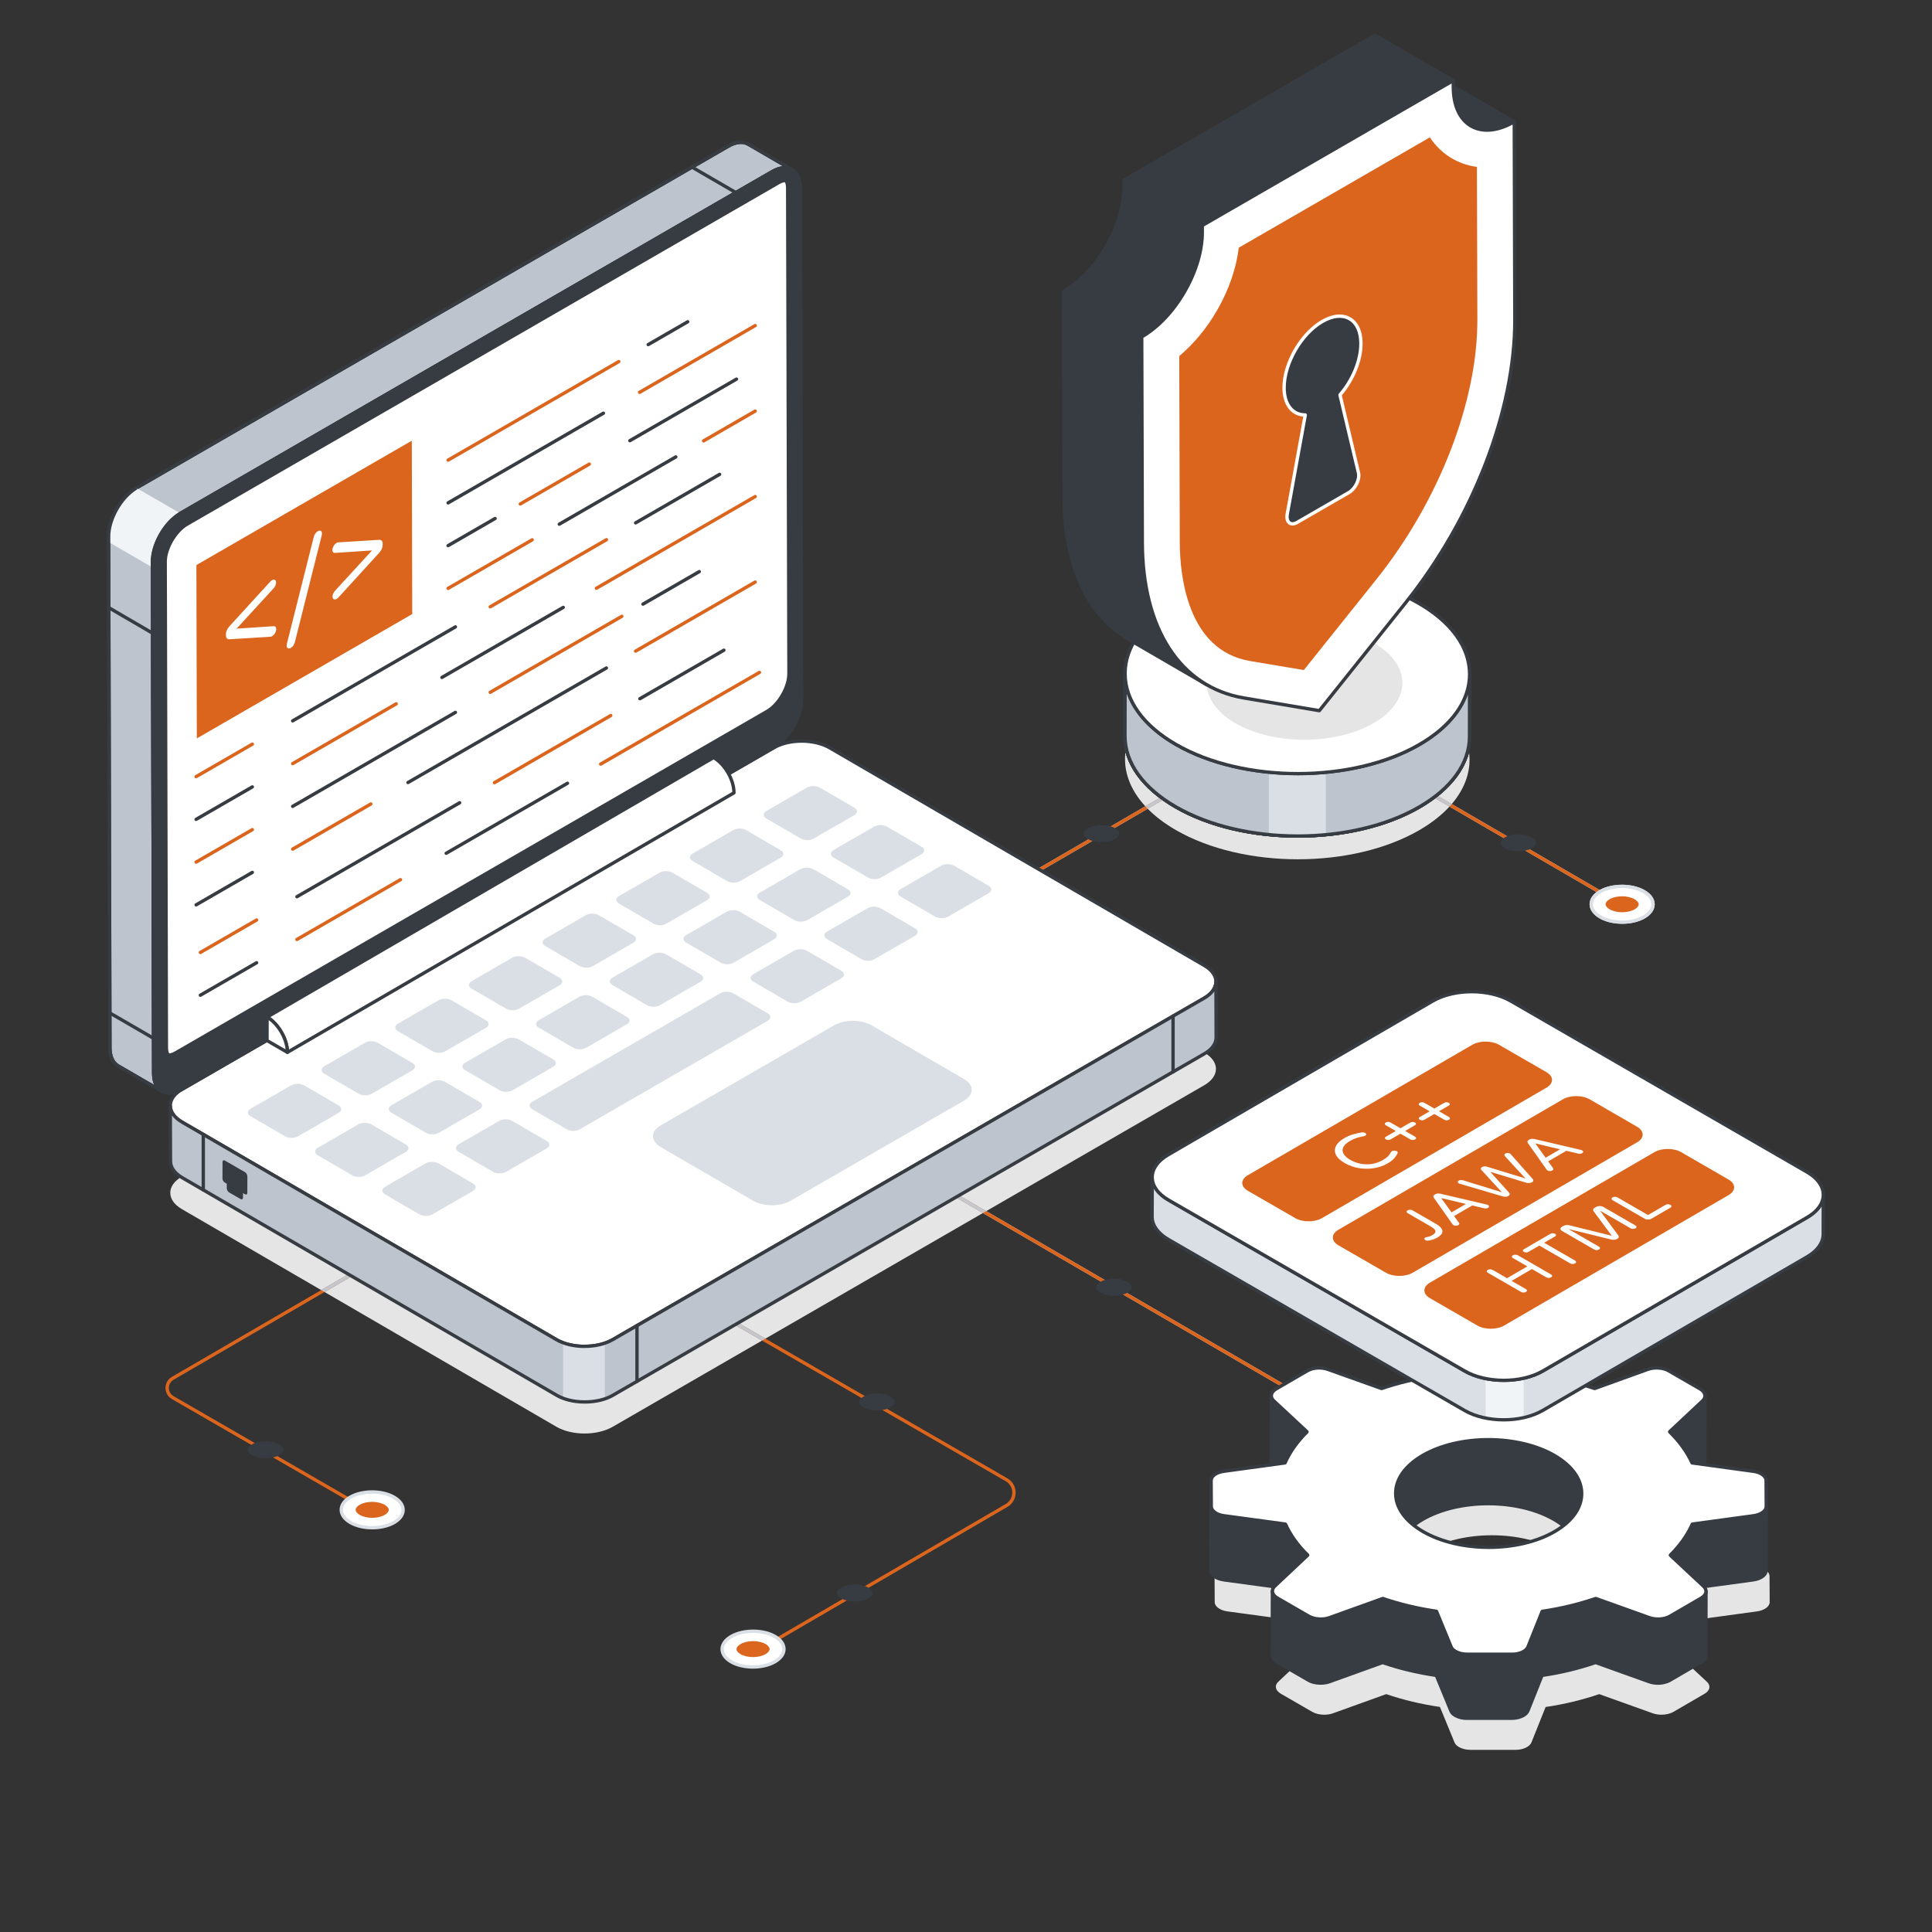 <?xml version="1.0" encoding="UTF-8" standalone="no"?><!DOCTYPE svg PUBLIC "-//W3C//DTD SVG 1.1//EN" "http://www.w3.org/Graphics/SVG/1.1/DTD/svg11.dtd"><svg width="100%" height="100%" viewBox="0 0 17363 17363" version="1.1" xmlns="http://www.w3.org/2000/svg" xmlns:xlink="http://www.w3.org/1999/xlink" xml:space="preserve" xmlns:serif="http://www.serif.com/" style="fill-rule:evenodd;clip-rule:evenodd;stroke-linejoin:round;stroke-miterlimit:2;"><rect x="0" y="0" width="17363" height="17363" fill="#333333" stroke="none"/><g id="Livello8"><path d="M14566.6,8141.71l-7.569,-2.056l-2194.7,-1275.74c-7.148,-4.206 -9.577,-13.409 -5.42,-20.559c4.16,-7.243 13.364,-9.67 20.606,-5.466l2194.66,1275.74c7.195,4.158 9.625,13.363 5.42,20.604c-2.757,4.765 -7.803,7.477 -12.99,7.477Z" style="fill:#dadee5;fill-rule:nonzero;"/><path d="M14566.6,8141.71l-7.569,-2.056l-2194.7,-1275.74c-7.148,-4.206 -9.577,-13.409 -5.42,-20.559c4.16,-7.243 13.364,-9.67 20.606,-5.466l2194.66,1275.74c7.195,4.158 9.625,13.363 5.42,20.604c-2.757,4.765 -7.803,7.477 -12.99,7.477Z" style="fill:#dc651d;fill-rule:nonzero;"/><path d="M14382.5,8240.44c-108.773,-62.796 -109.381,-164.747 -1.308,-227.589c108.118,-62.845 284.032,-62.8 392.805,0.045c108.773,62.842 109.333,164.748 1.262,227.544c-108.118,62.842 -283.94,62.842 -392.759,0Z" style="fill:#fff;fill-rule:nonzero;"/><path d="M14577.3,7980.65c-68.356,-0 -136.574,15.046 -188.436,45.181c-47.284,27.474 -73.31,63.124 -73.263,100.408c0.046,37.567 26.539,73.451 74.478,101.204c104.473,60.321 273.894,60.321 377.62,-0.045c47.331,-27.429 73.31,-63.125 73.262,-100.363c-0.092,-37.518 -26.446,-73.451 -74.43,-101.156c-52.237,-30.138 -120.781,-45.229 -189.231,-45.229Zm1.822,321.644c-73.823,0 -147.74,-16.258 -204.088,-48.777c-57.657,-33.314 -89.476,-78.498 -89.523,-127.229c-0.047,-48.452 31.258,-93.354 88.167,-126.483c112.044,-65.177 295.013,-65.132 407.898,0.049c57.657,33.266 89.429,78.45 89.476,127.181c0.046,48.406 -31.258,93.353 -88.169,126.434c-56.067,32.567 -129.891,48.825 -203.761,48.825Z" style="fill:#dadee5;fill-rule:nonzero;"/><path d="M14577.6,8054.9c42.426,0 83.449,9.673 112.604,26.493c23.409,13.503 36.865,30.089 36.865,45.603c0.048,15.232 -13.129,31.632 -36.116,44.993c-28.923,16.822 -69.806,26.447 -112.138,26.447c-42.424,0 -83.447,-9.625 -112.557,-26.493c-23.454,-13.549 -36.911,-30.137 -36.911,-45.603c-0.047,-15.231 13.129,-31.677 36.117,-45.041c28.876,-16.774 69.759,-26.399 112.136,-26.399Z" style="fill:#4bb1e4;fill-rule:nonzero;"/><path d="M14382.5,8240.44c-108.773,-62.796 -109.381,-164.747 -1.308,-227.589c108.118,-62.845 284.032,-62.8 392.805,0.045c108.773,62.842 109.333,164.748 1.262,227.544c-108.118,62.842 -283.94,62.842 -392.759,0Z" style="fill:#fff;fill-rule:nonzero;"/><path d="M14577.3,7980.65c-68.356,-0 -136.574,15.046 -188.436,45.181c-47.284,27.474 -73.31,63.124 -73.263,100.408c0.046,37.567 26.539,73.451 74.478,101.204c104.473,60.321 273.894,60.321 377.62,-0.045c47.331,-27.429 73.31,-63.125 73.262,-100.363c-0.092,-37.518 -26.446,-73.451 -74.43,-101.156c-52.237,-30.138 -120.781,-45.229 -189.231,-45.229Zm1.822,321.644c-73.823,0 -147.74,-16.258 -204.088,-48.777c-57.657,-33.314 -89.476,-78.498 -89.523,-127.229c-0.047,-48.452 31.258,-93.354 88.167,-126.483c112.044,-65.177 295.013,-65.132 407.898,0.049c57.657,33.266 89.429,78.45 89.476,127.181c0.046,48.406 -31.258,93.353 -88.169,126.434c-56.067,32.567 -129.891,48.825 -203.761,48.825Z" style="fill:#dadee5;fill-rule:nonzero;"/><path d="M14577.6,8054.9c42.426,0 83.449,9.673 112.604,26.493c23.409,13.503 36.865,30.089 36.865,45.603c0.048,15.232 -13.129,31.632 -36.116,44.993c-28.923,16.822 -69.806,26.447 -112.138,26.447c-42.424,0 -83.447,-9.625 -112.557,-26.493c-23.454,-13.549 -36.911,-30.137 -36.911,-45.603c-0.047,-15.231 13.129,-31.677 36.117,-45.041c28.876,-16.774 69.759,-26.399 112.136,-26.399Z" style="fill:#dc651d;fill-rule:nonzero;"/><path d="M13644.8,7497.11c45.509,-0 89.616,10.372 120.921,28.406c25.137,14.579 39.574,32.428 39.622,48.968c-0,16.401 -14.111,34.014 -38.828,48.358c-31.071,18.083 -74.944,28.455 -120.453,28.455c-45.509,0 -89.569,-10.42 -120.875,-28.5c-25.137,-14.485 -39.575,-32.38 -39.621,-48.968c0,-16.398 14.111,-34.014 38.78,-48.358c31.025,-18.035 74.945,-28.361 120.454,-28.361Z" style="fill:#373b42;fill-rule:nonzero;"/><path d="M3410.31,13648.2l-7.523,-1.962l-1857.83,-1072.92c-35.977,-20.792 -57.517,-57.985 -57.61,-99.476c0,-41.536 21.353,-78.823 57.236,-99.707l1845.12,-1072.49c7.149,-4.161 16.4,-1.777 20.559,5.464c4.158,7.149 1.775,16.449 -5.42,20.607l-1845.12,1072.45c-26.492,15.417 -42.285,42.985 -42.238,73.636c0.046,30.651 15.933,58.125 42.472,73.45l1857.87,1072.91c7.195,4.161 9.672,13.364 5.513,20.559c-2.803,4.813 -7.849,7.477 -13.035,7.477Z" style="fill:#dc651d;fill-rule:nonzero;"/><path d="M3149.12,13682.9c-108.819,-62.842 -109.427,-164.793 -1.308,-227.59c108.119,-62.845 284.08,-62.845 392.899,0c108.82,62.797 109.38,164.699 1.262,227.544c-108.119,62.797 -284.033,62.842 -392.853,0.046Z" style="fill:#fff;fill-rule:nonzero;"/><path d="M3343.91,13423.1c-68.403,-0 -136.713,15.043 -188.53,45.226c-47.284,27.474 -73.309,63.125 -73.262,100.318c0.046,37.566 26.585,73.541 74.524,101.249c104.427,60.273 273.94,60.321 377.76,-0.045c47.331,-27.429 73.31,-63.125 73.263,-100.363c-0.047,-37.521 -26.446,-73.405 -74.431,-101.11c-52.236,-30.184 -120.874,-45.275 -189.324,-45.275Zm1.869,321.69c-73.87,-0 -147.787,-16.307 -204.182,-48.871c-57.657,-33.269 -89.476,-78.496 -89.57,-127.23c-0.093,-48.406 31.259,-93.307 88.168,-126.434c112.137,-65.132 295.2,-65.086 408.084,0.046c57.61,33.269 89.429,78.45 89.476,127.135c0.047,48.455 -31.211,93.356 -88.214,126.483c-56.115,32.519 -129.892,48.871 -203.762,48.871Z" style="fill:#dadee5;fill-rule:nonzero;"/><path d="M3344.29,13497.3c42.425,0 83.448,9.625 112.65,26.445c23.409,13.551 36.865,30.183 36.865,45.603c0.047,15.231 -13.129,31.677 -36.117,45.041c-28.968,16.82 -69.851,26.444 -112.23,26.444c-42.379,0 -83.402,-9.67 -112.558,-26.49c-23.455,-13.503 -36.911,-30.183 -36.911,-45.603c-0.047,-15.28 13.13,-31.632 36.117,-45.041c28.922,-16.774 69.806,-26.399 112.184,-26.399Z" style="fill:#dc651d;fill-rule:nonzero;"/><path d="M2386.22,12952c45.556,-0 89.663,10.371 120.968,28.455c25.137,14.53 39.575,32.379 39.622,48.919c-0,16.401 -14.111,34.016 -38.828,48.406c-31.071,18.035 -74.991,28.407 -120.5,28.407c-45.509,0 -89.569,-10.418 -120.874,-28.452c-25.184,-14.533 -39.622,-32.428 -39.668,-49.014c-0,-16.4 14.11,-34.016 38.78,-48.312c31.071,-18.083 74.992,-28.409 120.5,-28.409Z" style="fill:#373b42;fill-rule:nonzero;"/><path d="M7746.4,8758.79c-5.14,0 -10.186,-2.663 -12.943,-7.474c-4.205,-7.15 -1.775,-16.401 5.374,-20.607l4306.24,-2503.22c7.242,-4.158 16.446,-1.774 20.604,5.466c4.159,7.198 1.729,16.401 -5.42,20.607l-4306.24,2503.22l-7.616,2.008Z" style="fill:#dadee5;fill-rule:nonzero;"/><path d="M7746.4,8758.79c-5.14,0 -10.186,-2.663 -12.943,-7.474c-4.205,-7.15 -1.775,-16.401 5.374,-20.607l4306.24,-2503.22c7.242,-4.158 16.446,-1.774 20.604,5.466c4.159,7.198 1.729,16.401 -5.42,20.607l-4306.24,2503.22l-7.616,2.008Z" style="fill:#dc651d;fill-rule:nonzero;"/><path d="M9900.22,7415.07c-45.554,-0 -89.616,10.372 -120.967,28.452c-25.137,14.533 -39.574,32.382 -39.574,48.923c-0.047,16.397 14.111,34.013 38.827,48.403c31.025,18.038 74.945,28.409 120.454,28.409c45.509,0 89.569,-10.42 120.827,-28.455c25.184,-14.529 39.621,-32.427 39.668,-49.013c0,-16.401 -14.11,-34.014 -38.827,-48.312c-31.024,-18.084 -74.897,-28.407 -120.408,-28.407Z" style="fill:#373b42;fill-rule:nonzero;"/><path d="M6701.85,14910.8c-5.186,-0 -10.232,-2.712 -12.989,-7.478c-4.159,-7.195 -1.775,-16.4 5.373,-20.604l2344.45,-1366.25c36.912,-21.446 58.92,-59.711 58.825,-102.325c-0.047,-42.706 -22.147,-80.925 -59.104,-102.277l-3612.39,-2085.65c-7.195,-4.158 -9.672,-13.363 -5.56,-20.558c4.252,-7.244 13.457,-9.674 20.605,-5.516l3612.44,2085.74c46.303,26.726 74.057,74.617 74.104,128.164c0.093,53.546 -27.521,101.575 -73.777,128.442l-2344.41,1366.25l-7.569,2.056Z" style="fill:#dc651d;fill-rule:nonzero;"/><path d="M12163.9,12835.3l-7.616,-2.011l-4306.24,-2503.22c-7.195,-4.206 -9.579,-13.412 -5.42,-20.607c4.111,-7.241 13.316,-9.625 20.558,-5.467l4306.29,2503.22c7.148,4.206 9.577,13.458 5.372,20.604c-2.756,4.814 -7.802,7.478 -12.942,7.478Z" style="fill:#dadee5;fill-rule:nonzero;"/><path d="M12163.9,12835.3l-7.616,-2.011l-4306.24,-2503.22c-7.195,-4.206 -9.579,-13.412 -5.42,-20.607c4.111,-7.241 13.316,-9.625 20.558,-5.467l4306.29,2503.22c7.148,4.206 9.577,13.458 5.372,20.604c-2.756,4.814 -7.802,7.478 -12.942,7.478Z" style="fill:#dc651d;fill-rule:nonzero;"/><path d="M10010.1,11491.6c45.556,-0 89.616,10.374 120.92,28.455c25.184,14.532 39.576,32.379 39.623,48.968c0.046,16.352 -14.111,33.967 -38.829,48.357c-31.024,18.035 -74.943,28.41 -120.452,28.41c-45.509,-0 -89.57,-10.42 -120.829,-28.455c-25.182,-14.533 -39.621,-32.428 -39.668,-49.014c0,-16.4 14.111,-34.016 38.782,-48.312c31.071,-18.083 74.944,-28.409 120.453,-28.409Z" style="fill:#373b42;fill-rule:nonzero;"/><path d="M7119.51,1525.64c-46.163,-27.1 -109.894,-23.687 -181.101,17.661l-5315.14,3069.18l-2.009,1.355c-73.263,42.706 -138.349,115.968 -183.764,200.024c-41.397,75.972 -67.843,160.074 -67.189,236.701l0,38.639l10.887,4556.07c-0,79.337 28.501,135.636 73.917,162.084l-394.021,-228.525c-44.714,-26.493 -73.216,-82.747 -73.216,-162.786l-11.541,-4544.53l0,-50.18c0,-76.628 25.792,-160.028 67.142,-235.954c46.117,-83.403 110.548,-157.319 182.409,-200.118l3.411,-1.962l5315.84,-3069.23c70.506,-40.65 134.237,-44.06 180.353,-17.613l394.021,229.178Z" style="fill:#bec4cd;fill-rule:nonzero;"/><path d="M1225.88,4385.27l7.71,12.989c-66.768,39.623 -129.612,108.679 -176.943,194.418c-42.098,77.141 -65.272,158.44 -65.272,228.665l-0,50.228l11.54,4544.43c0,71.628 23.409,124.8 65.834,149.844l317.347,184.091c-13.083,-29.202 -19.951,-64.573 -19.951,-104.66l-10.887,-4594.71c-0.654,-74.292 23.876,-161.009 68.964,-243.899c48.546,-89.754 115.828,-162.831 189.418,-205.816l5317.29,-3070.59c36.071,-20.978 71.3,-33.127 104.1,-36.352l-317.16,-184.416c-43.406,-24.999 -102.138,-18.737 -165.214,17.615l-5315.84,3069.18l-10.934,-11.027Zm229.227,5437.14l-7.523,-2.008l-394.021,-228.573c-52.096,-30.742 -80.738,-93.119 -80.738,-175.773l-11.541,-4594.71c0,-75.225 24.53,-161.571 68.964,-243.198c49.948,-90.361 116.669,-163.438 187.923,-205.77l11.12,10.934l-7.522,-13.036l5315.84,-3069.18c72.702,-42.053 142.134,-48.267 195.352,-17.661l393.133,228.616l1.028,0.607c7.149,4.207 9.531,13.458 5.373,20.559c-4.252,7.198 -13.409,9.627 -20.558,5.467l-0.935,-0.514c-43.406,-24.904 -101.904,-18.596 -164.981,18.175l-5315.23,3069.14c-70.88,41.585 -134.144,110.55 -180.12,195.539c-42.659,78.495 -65.88,159.982 -65.273,229.46l0,38.733l10.84,4556.07c-0,71.206 23.595,124.144 66.441,149.094c7.195,4.158 9.578,13.364 5.42,20.559c-2.757,4.813 -7.85,7.474 -12.989,7.474Z" style="fill:#373b42;fill-rule:nonzero;"/><path d="M1621.26,4613.84c-73.263,42.706 -138.349,115.968 -183.764,200.024c-41.397,75.972 -67.843,160.074 -67.189,236.701l0,38.639l-2.009,8.786l-391.965,-226.471l0,-50.18c0,-76.628 25.792,-160.028 67.142,-235.954c46.117,-83.403 110.548,-157.319 182.409,-200.118l395.376,228.573Z" style="fill:#f1f4f7;fill-rule:nonzero;"/><path d="M5253.18,12883.1c-91.578,0 -183.016,-20.233 -252.587,-60.6l-2083.92,-1211.08l488.169,-283.704c7.195,-4.158 9.578,-13.458 5.42,-20.607c-2.804,-4.857 -7.85,-7.52 -13.037,-7.52c-2.569,-0 -5.186,0.653 -7.522,2.056l-503.026,292.348l-1252.62,-727.907c-139.096,-80.88 -138.348,-212.219 1.682,-293.052l5315.84,-3069.09c70.133,-40.509 161.71,-60.694 253.196,-60.694c91.578,-0 183.063,20.279 252.634,60.694l1196.08,695.109l-914.662,531.667c-4.813,2.851 -7.476,7.945 -7.429,13.129c-0,2.524 0.654,5.139 2.055,7.478c2.757,4.811 7.803,7.474 12.943,7.474l7.616,-2.008l929.474,-540.313l2140.46,1243.88c139.096,80.831 138.722,211.985 -1.636,293.004l-1958.89,1130.95l-998.205,-580.31c-2.382,-1.355 -5.046,-2.008 -7.615,-2.008c-5.187,0 -10.186,2.664 -12.943,7.475c-1.355,2.384 -2.009,4.953 -2.056,7.477c-0.047,5.233 2.663,10.278 7.476,13.13l983.299,571.615l-1954.68,1128.52l-1437.64,-830.047c-2.383,-1.354 -4.952,-2.007 -7.523,-2.007c-5.139,-0 -10.232,2.663 -13.082,7.523c-4.112,7.195 -1.635,16.4 5.56,20.558l1422.6,821.354l-1342.14,774.913c-69.992,40.367 -161.71,60.6 -253.289,60.6Z" style="fill:#e5e5e5;fill-rule:nonzero;"/><path d="M2916.67,11611.4l-29.996,-17.427l503.026,-292.348c2.336,-1.403 4.953,-2.056 7.522,-2.056c5.187,-0 10.233,2.663 13.037,7.52c4.158,7.149 1.775,16.449 -5.42,20.607l-488.169,283.704Z" style="fill:#c5c7cd;fill-rule:nonzero;"/><path d="M7746.4,8758.79c-5.14,0 -10.186,-2.663 -12.943,-7.474c-1.401,-2.339 -2.055,-4.954 -2.055,-7.478c-0.047,-5.184 2.616,-10.278 7.429,-13.129l914.662,-531.667l29.997,17.427l-929.474,540.313l-7.616,2.008Z" style="fill:#c5c7cd;fill-rule:nonzero;"/><path d="M6848.61,12047.6l-1422.6,-821.354c-7.195,-4.158 -9.672,-13.363 -5.56,-20.558c2.85,-4.86 7.943,-7.523 13.082,-7.523c2.571,-0 5.14,0.653 7.523,2.007l1437.64,830.047l-30.09,17.381Z" style="fill:#c5c7cd;fill-rule:nonzero;"/><path d="M8833.38,10901.7l-983.299,-571.615c-4.813,-2.852 -7.523,-7.897 -7.476,-13.13c0.047,-2.524 0.701,-5.093 2.056,-7.477c2.757,-4.811 7.756,-7.475 12.943,-7.475c2.569,0 5.233,0.653 7.615,2.008l998.205,580.31l-30.044,17.379Z" style="fill:#c5c7cd;fill-rule:nonzero;"/><path d="M1635.74,9790.07c-140.03,80.831 -140.778,212.17 -1.682,293.004l3366.53,1956.41c139.096,80.831 365.892,80.831 505.876,0l5315.84,-3069.14c140.358,-81.019 140.732,-212.172 1.636,-292.958l-3366.53,-1956.41c-139.096,-80.876 -365.472,-81.065 -505.83,0l-5315.84,3069.09Z" style="fill:#fff;fill-rule:nonzero;"/><path d="M1635.74,9790.07l0.374,0l-0.374,0Zm7.523,13.036c-63.124,36.443 -97.933,84.008 -97.98,134.002c-0.046,49.576 34.155,96.813 96.391,132.931l3366.49,1956.46c134.75,78.307 355.006,78.307 490.785,0l5315.84,-3069.14c63.172,-36.492 98.027,-84.102 98.073,-133.957c0.094,-49.573 -34.201,-96.81 -96.53,-132.976l-3366.53,-1956.46c-134.797,-78.401 -355.006,-78.355 -490.692,0l-5315.84,3069.14Zm3609.91,2311.79c-94.335,-0 -188.576,-20.79 -260.204,-62.374l-3366.44,-1956.41c-71.908,-41.77 -111.436,-98.261 -111.343,-159.047c0.094,-61.162 40.276,-118.024 113.025,-159.982l5315.8,-3069.18c144.095,-83.169 377.807,-83.121 520.969,0l3366.53,1956.46c71.955,41.818 111.529,98.352 111.437,159.095c-0.094,61.065 -40.276,117.882 -113.165,159.98l-5315.8,3069.09c-72.048,41.584 -166.476,62.374 -260.812,62.374Z" style="fill:#373b42;fill-rule:nonzero;"/><path d="M5562.91,8053.03c-32.287,18.597 -32.193,48.686 -0.421,67.188l310.525,180.447c32.053,18.642 83.776,18.642 116.062,0l364.351,-210.35c32.286,-18.643 32.426,-48.592 0.373,-67.234l-310.525,-180.447c-31.772,-18.457 -83.775,-18.645 -116.015,0l-364.35,210.396Z" style="fill:#dadee5;fill-rule:nonzero;"/><path d="M6224.99,7670.74c-32.287,18.597 -32.146,48.78 -0.374,67.188l310.478,180.492c32.099,18.597 83.823,18.645 116.109,0l364.304,-210.347c32.286,-18.645 32.426,-48.595 0.374,-67.237l-310.479,-180.446c-31.819,-18.503 -83.822,-18.643 -116.108,-0l-364.304,210.35Z" style="fill:#dadee5;fill-rule:nonzero;"/><path d="M7490.82,7639.34c-32.286,18.596 -32.193,48.731 -0.374,67.188l310.478,180.492c32.1,18.597 83.823,18.597 116.062,0l364.351,-210.347c32.286,-18.691 32.473,-48.595 0.374,-67.283l-310.479,-180.401c-31.819,-18.456 -83.822,-18.642 -116.108,0l-364.304,210.351Z" style="fill:#dadee5;fill-rule:nonzero;"/><path d="M6887.06,7288.44c-32.287,18.69 -32.146,48.78 -0.374,67.282l310.478,180.401c32.1,18.642 83.823,18.642 116.109,0l364.304,-210.35c32.286,-18.597 32.473,-48.595 0.374,-67.188l-310.479,-180.496c-31.771,-18.454 -83.775,-18.596 -116.061,0l-364.351,210.351Z" style="fill:#dadee5;fill-rule:nonzero;"/><path d="M6828.7,8021.58c-32.239,18.645 -32.146,48.779 -0.374,67.236l310.525,180.401c32.053,18.688 83.776,18.688 116.062,0l364.304,-210.305c32.333,-18.642 32.473,-48.64 0.421,-67.233l-310.525,-180.447c-31.773,-18.505 -83.776,-18.645 -116.062,-0l-364.351,210.348Z" style="fill:#dadee5;fill-rule:nonzero;"/><path d="M6770.35,8754.68c-32.239,18.69 -32.146,48.78 -0.327,67.282l310.479,180.401c31.771,18.457 83.775,18.642 116.061,0l364.351,-210.35c32.286,-18.643 32.146,-48.732 0.374,-67.234l-310.478,-180.447c-31.819,-18.457 -83.823,-18.596 -116.109,0l-364.351,210.348Z" style="fill:#dadee5;fill-rule:nonzero;"/><path d="M6166.63,8403.83c-32.286,18.642 -32.146,48.732 -0.374,67.234l310.479,180.447c32.099,18.645 83.822,18.69 116.108,-0l364.304,-210.348c32.286,-18.645 32.473,-48.594 0.374,-67.237l-310.479,-180.446c-31.772,-18.457 -83.775,-18.642 -116.061,-0l-364.351,210.35Z" style="fill:#dadee5;fill-rule:nonzero;"/><path d="M2914.24,9582.15c-31.96,18.502 -32.146,48.779 -0.374,67.282l310.478,180.401c32.099,18.642 84.103,18.454 116.108,0.045l364.632,-210.535c32.286,-18.645 32.426,-48.595 0.373,-67.237l-310.525,-180.447c-31.772,-18.456 -83.775,-18.642 -116.061,0l-364.631,210.491Z" style="fill:#dadee5;fill-rule:nonzero;"/><path d="M2252.17,9964.45c-32.005,18.454 -32.145,48.78 -0.373,67.188l310.478,180.447c32.099,18.69 84.103,18.502 116.108,-0l364.632,-210.491c32.239,-18.642 32.426,-48.591 0.327,-67.233l-310.479,-180.447c-31.772,-18.505 -83.775,-18.645 -116.061,-0l-364.632,210.536Z" style="fill:#dadee5;fill-rule:nonzero;"/><path d="M3518.01,9933.05c-32.005,18.454 -32.146,48.731 -0.373,67.188l310.478,180.492c32.1,18.597 84.103,18.457 116.108,0l364.585,-210.536c32.286,-18.642 32.473,-48.591 0.374,-67.236l-310.479,-180.447c-31.819,-18.502 -83.775,-18.594 -116.061,-0l-364.632,210.539Z" style="fill:#dadee5;fill-rule:nonzero;"/><path d="M2855.93,10315.2c-32.005,18.502 -32.192,48.78 -0.42,67.282l310.525,180.398c32.053,18.691 84.056,18.505 116.062,0l364.631,-210.487c32.286,-18.645 32.426,-48.595 0.374,-67.237l-310.479,-180.401c-31.819,-18.502 -83.822,-18.688 -116.108,0l-364.585,210.445Z" style="fill:#dadee5;fill-rule:nonzero;"/><path d="M3576.36,9199.91c-32.006,18.502 -32.192,48.734 -0.42,67.237l310.525,180.446c32.053,18.642 84.103,18.503 116.061,0l364.632,-210.536c32.286,-18.596 32.473,-48.594 0.374,-67.188l-310.479,-180.446c-31.819,-18.506 -83.822,-18.645 -116.108,-0l-364.585,210.487Z" style="fill:#dadee5;fill-rule:nonzero;"/><path d="M3459.65,10666.1c-32.006,18.502 -32.146,48.731 -0.374,67.233l310.478,180.447c31.819,18.503 84.103,18.503 116.109,0l364.584,-210.536c32.287,-18.596 32.193,-48.734 0.421,-67.188l-310.526,-180.495c-31.772,-18.454 -83.775,-18.642 -116.061,0l-364.631,210.539Z" style="fill:#dadee5;fill-rule:nonzero;"/><path d="M4121.72,10283.9c-32.006,18.457 -32.146,48.78 -0.374,67.237l310.525,180.398c31.772,18.502 84.056,18.502 116.062,-0l364.631,-210.442c32.286,-18.69 32.146,-48.78 0.374,-67.282l-310.478,-180.401c-31.819,-18.502 -83.823,-18.688 -116.109,-0.046l-364.631,210.536Z" style="fill:#dadee5;fill-rule:nonzero;"/><path d="M4783.8,9901.65c-31.959,18.408 -32.146,48.731 -0.327,67.188l310.478,180.492c31.772,18.457 84.056,18.411 116.062,-0l1688.78,-975.028c32.287,-18.691 32.193,-48.78 0.421,-67.282l-310.525,-180.402c-31.773,-18.502 -83.776,-18.687 -116.062,0l-1688.83,975.032Z" style="fill:#dadee5;fill-rule:nonzero;"/><path d="M4842.15,9168.56c-31.958,18.454 -32.146,48.686 -0.373,67.188l310.525,180.447c32.053,18.642 84.056,18.503 116.062,0l364.631,-210.536c32.286,-18.596 32.427,-48.594 0.374,-67.191l-310.525,-180.446c-31.773,-18.503 -83.776,-18.642 -116.062,-0l-364.632,210.538Z" style="fill:#dadee5;fill-rule:nonzero;"/><path d="M4180.08,9550.76c-32.005,18.503 -32.192,48.78 -0.373,67.283l310.525,180.398c32.053,18.645 84.056,18.457 116.062,-0l364.631,-210.488c32.286,-18.645 32.426,-48.594 0.374,-67.236l-310.525,-180.447c-31.773,-18.457 -83.776,-18.642 -116.062,0l-364.632,210.49Z" style="fill:#dadee5;fill-rule:nonzero;"/><path d="M5504.56,8786.08c-32.286,18.645 -32.193,48.78 -0.374,67.236l310.479,180.447c32.099,18.642 83.775,18.642 116.061,0.046l364.351,-210.348c32.286,-18.69 32.427,-48.594 0.374,-67.282l-310.479,-180.447c-31.819,-18.456 -83.822,-18.596 -116.108,0l-364.304,210.348Z" style="fill:#dadee5;fill-rule:nonzero;"/><path d="M4900.79,8435.23c-32.286,18.688 -32.146,48.78 -0.374,67.234l310.478,180.447c32.1,18.645 83.823,18.645 116.109,-0l364.351,-210.348c32.286,-18.596 32.426,-48.594 0.373,-67.188l-310.525,-180.495c-31.772,-18.457 -83.775,-18.597 -116.061,-0l-364.351,210.35Z" style="fill:#dadee5;fill-rule:nonzero;"/><path d="M4238.44,8817.66c-32.007,18.457 -32.146,48.78 -0.375,67.234l310.479,180.45c32.099,18.642 84.103,18.453 116.108,-0l364.585,-210.491c32.286,-18.69 32.473,-48.594 0.374,-67.282l-310.479,-180.401c-31.819,-18.502 -83.775,-18.691 -116.061,0l-364.631,210.49Z" style="fill:#dadee5;fill-rule:nonzero;"/><path d="M8094.54,7990.19c-32.286,18.642 -32.146,48.779 -0.374,67.236l310.479,180.447c31.818,18.456 83.822,18.642 116.108,-0l364.304,-210.351c32.287,-18.642 32.147,-48.731 0.421,-67.233l-310.525,-180.447c-31.773,-18.505 -83.776,-18.645 -116.062,-0l-364.351,210.348Z" style="fill:#dadee5;fill-rule:nonzero;"/><path d="M7432.47,8372.43c-32.286,18.642 -32.193,48.731 -0.374,67.234l310.479,180.446c31.818,18.503 83.822,18.645 116.061,0l364.351,-210.347c32.287,-18.645 32.146,-48.78 0.374,-67.237l-310.478,-180.446c-31.819,-18.457 -83.776,-18.643 -116.109,-0l-364.304,210.35Z" style="fill:#dadee5;fill-rule:nonzero;"/><path d="M1623.04,4612.25c-139.984,80.831 -253.382,277.21 -252.961,438.079l11.073,4594.66c0.421,160.872 114.567,225.909 254.597,145.078l5315.84,-3069.09c140.358,-81.065 253.383,-277.21 252.915,-438.08l-11.027,-4594.66c-0.467,-160.917 -114.239,-226.143 -254.597,-145.079l-5315.84,3069.09Z" style="fill:#373b42;fill-rule:nonzero;"/><path d="M1623.04,4612.25l0.374,-0l-0.374,-0Zm7.523,13.035c-135.779,78.401 -245.86,269.035 -245.393,425.044l11.027,4594.66c0.234,71.907 24.016,125.173 66.955,149.889c43.36,24.951 101.998,18.597 165.075,-17.8l5315.8,-3069.18c135.779,-78.356 245.906,-268.989 245.439,-424.953l-11.073,-4594.71c-0.234,-72.002 -23.969,-125.313 -66.955,-150.032c-43.267,-24.856 -101.858,-18.454 -165.028,17.989l-5315.84,3069.09Zm-108.539,5214.73c-26.819,-0 -51.77,-6.354 -73.823,-19.062c-52.705,-30.326 -81.86,-92.794 -82.094,-175.915l-11.073,-4594.66c-0.468,-165.54 116.435,-367.949 260.484,-451.115l5315.84,-3069.09c72.936,-42.098 142.18,-48.404 195.165,-18.035c52.564,30.323 81.766,92.84 81.953,176.055l11.073,4594.71c0.467,165.541 -116.388,367.904 -260.438,451.07l-5315.84,3069.14c-42.425,24.528 -83.729,36.911 -121.248,36.911Z" style="fill:#373b42;fill-rule:nonzero;"/><path d="M2400.1,9140.52l4013.19,-2332.21c101.343,58.498 183.203,200.397 182.876,316.879l-4013.19,2332.21c0.327,-116.484 -81.533,-258.383 -182.877,-316.882Z" style="fill:#fff;fill-rule:nonzero;"/><path d="M2428.97,9141.18c88.167,62.283 158.206,183.53 167.878,290.714l3984.12,-2315.25c-3.457,-107.045 -76.627,-233.852 -167.831,-290.854l-3984.17,2315.39Zm153.954,331.269l-7.522,-2.056c-4.626,-2.66 -7.523,-7.662 -7.523,-13.081c0.327,-111.482 -78.309,-247.774 -175.307,-303.798c-4.626,-2.615 -7.523,-7.614 -7.523,-12.941c0,-5.373 2.851,-10.375 7.476,-13.036l4013.19,-2332.21c4.672,-2.755 10.372,-2.755 15.091,-0c105.315,60.74 190.773,208.762 190.399,329.917c0,5.324 -2.897,10.278 -7.475,12.941l-4013.24,2332.21l-7.569,2.056Z" style="fill:#373b42;fill-rule:nonzero;"/><path d="M2400.1,9140.52c101.344,58.499 183.204,200.398 182.877,316.882l-183.437,-105.875l0.56,-211.007Z" style="fill:#fff;fill-rule:nonzero;"/><path d="M2414.58,9342.84l151.945,87.701c-9.952,-96.673 -72.468,-205.072 -151.431,-262.308l-0.514,174.607Zm168.345,129.61l-7.522,-2.056l-183.391,-105.875c-4.672,-2.664 -7.522,-7.663 -7.522,-13.036l0.56,-211.003c0,-5.327 2.897,-10.326 7.523,-12.99c4.719,-2.664 10.373,-2.709 15.045,0.048c105.362,60.786 190.726,208.76 190.352,329.915c-0,5.327 -2.85,10.326 -7.522,12.99l-7.523,2.007Z" style="fill:#373b42;fill-rule:nonzero;"/><path d="M1522.02,9481.56c-24.343,-0 -26.352,-50.274 -26.446,-65.739l-11.026,-4365.81c-0.328,-119.986 91.111,-278.285 195.678,-338.652l5315.84,-3069.14c30.51,-17.567 49.854,-19.483 56.722,-19.483c24.811,-0 26.213,54.808 26.259,65.833l11.027,4365.81c0.327,120.031 -91.111,278.285 -195.726,338.652l-5315.84,3069.14c-30.324,17.521 -49.621,19.389 -56.489,19.389Z" style="fill:#fff;fill-rule:nonzero;"/><path d="M7052.88,1637.78c-4.579,-0 -21.212,1.309 -49.293,17.521l-5315.8,3069.04c-100.596,58.125 -188.531,210.256 -188.203,325.617l11.073,4365.86c0.14,35.042 8.27,50.647 11.354,50.647c4.392,0 20.979,-1.215 48.966,-17.381l5315.84,-3069.09c100.596,-58.031 188.53,-210.162 188.156,-325.522l-10.98,-4365.86c-0.186,-30.933 -7.242,-49.248 -11.12,-50.836Zm-5530.86,7858.82c-26.539,-0 -41.304,-28.643 -41.444,-80.74l-11.074,-4365.81c-0.373,-124.612 94.616,-289.034 203.202,-351.691l5315.84,-3069.13c32.427,-18.736 54.2,-21.542 64.245,-21.542c25.979,-0 41.024,29.436 41.304,80.785l11.027,4365.91c0.327,124.657 -94.615,289.031 -203.248,351.687l-5315.84,3069.09c-32.332,18.643 -53.965,21.446 -64.011,21.446Z" style="fill:#373b42;fill-rule:nonzero;"/><path d="M7090.26,6054.56c-0,119.846 -91.252,278.334 -195.679,338.233l-5316.08,3069.42c-30.417,17.288 -49.481,19.532 -56.302,19.532c-24.483,0 -26.773,-50.368 -26.773,-65.882l-9.531,-3938.34l-1.355,-427.662c-0.468,-119.892 91.251,-278.38 195.678,-338.747l5316.03,-3068.95c30.417,-17.661 49.48,-19.484 56.302,-19.484c24.997,0 26.352,54.9 26.352,65.834l1.823,558.955l9.531,3807.09Z" style="fill:#fff;fill-rule:nonzero;"/><path d="M7052.65,1637.73c-4.626,-0 -21.072,1.308 -48.779,17.475l-5316.08,3068.9c-100.737,58.265 -188.671,210.442 -188.203,325.663l1.355,427.71l9.531,3938.38c-0,33.549 8.177,50.79 11.681,50.79c3.037,0 19.484,-0.795 48.92,-17.521l5315.94,-3069.33c100.316,-57.515 188.203,-209.509 188.203,-325.243l-11.4,-4365.95c-0,-30.933 -7.243,-49.576 -11.121,-50.884l-0.047,-0Zm-5530.49,7859.06c-26.539,0 -41.771,-29.481 -41.771,-80.925l-10.887,-4365.95c-0.467,-124.52 94.476,-288.94 203.202,-351.83l5316.08,-3068.9c32.099,-18.736 53.732,-21.54 63.778,-21.54c37.332,0 41.397,56.583 41.397,80.88l1.776,558.861l9.578,3807.14l-0,0.046c-0,124.988 -94.943,289.174 -203.295,351.317l-5315.98,3069.37c-34.295,19.438 -56.021,21.539 -63.871,21.539Z" style="fill:#373b42;fill-rule:nonzero;"/><path d="M1225.88,4385.27l7.71,12.989c-66.768,39.623 -129.612,108.679 -176.943,194.418c-42.098,77.141 -65.272,158.44 -65.272,228.665l-0,50.228l11.54,4544.43c0,71.628 23.409,124.8 65.834,149.844l317.347,184.091c-13.083,-29.202 -19.951,-64.573 -19.951,-104.66l-10.887,-4594.71c-0.654,-74.292 23.876,-161.009 68.964,-243.899c48.546,-89.754 115.828,-162.831 189.418,-205.816l5317.29,-3070.59c36.071,-20.978 71.3,-33.127 104.1,-36.352l-317.16,-184.416c-43.406,-24.999 -102.138,-18.737 -165.214,17.615l-5315.84,3069.18l-10.934,-11.027Zm229.227,5437.14l-7.523,-2.008l-394.021,-228.573c-52.096,-30.742 -80.738,-93.119 -80.738,-175.773l-11.541,-4594.71c0,-75.225 24.53,-161.571 68.964,-243.198c49.948,-90.361 116.669,-163.438 187.923,-205.77l11.12,10.934l-7.522,-13.036l5315.84,-3069.18c72.702,-42.053 142.134,-48.267 195.352,-17.661l393.133,228.616l1.028,0.607c7.149,4.207 9.531,13.458 5.373,20.559c-4.252,7.198 -13.409,9.627 -20.558,5.467l-0.935,-0.514c-43.406,-24.904 -101.904,-18.596 -164.981,18.175l-5315.23,3069.14c-70.88,41.585 -134.144,110.55 -180.12,195.539c-42.659,78.495 -65.88,159.982 -65.273,229.46l0,38.733l10.84,4556.07c-0,71.206 23.595,124.144 66.441,149.094c7.195,4.158 9.578,13.364 5.42,20.559c-2.757,4.813 -7.85,7.474 -12.989,7.474Z" style="fill:#373b42;fill-rule:nonzero;"/><path d="M1370.91,5705.49l-7.615,-2.053l-394.114,-229.974c-7.196,-4.161 -9.578,-13.457 -5.42,-20.607c4.111,-7.149 13.363,-9.625 20.558,-5.373l394.161,229.974c7.195,4.206 9.625,13.409 5.42,20.559c-2.757,4.813 -7.803,7.474 -12.99,7.474Z" style="fill:#373b42;fill-rule:nonzero;"/><path d="M1380.07,9346.48l-7.523,-2.007l-393.6,-228.294c-7.242,-4.11 -9.672,-13.364 -5.467,-20.559c4.112,-7.195 13.41,-9.576 20.512,-5.418l393.647,228.245c7.242,4.158 9.625,13.361 5.42,20.559c-2.757,4.811 -7.803,7.474 -12.989,7.474Z" style="fill:#373b42;fill-rule:nonzero;"/><path d="M5938.76,10113.6c-93.26,53.779 -93.727,141.01 -1.121,194.837l831.027,482.936c92.606,53.779 243.103,53.779 336.363,-0l1556.88,-898.871c93.728,-54.153 94.241,-141.338 1.635,-195.117l-831.073,-482.935c-92.606,-53.828 -243.103,-53.828 -336.831,0.279l-1556.88,898.871Z" style="fill:#dadee5;fill-rule:nonzero;"/><path d="M10929.6,9322.88c0.561,53.217 -34.341,106.437 -105.268,147.04l-5315.94,3069.32c-22.334,13.129 -46.91,23.456 -72.655,32.051c-58.966,19.951 -125.873,29.156 -192.828,27.987l-0.561,0c-64.059,-1.121 -126.995,-12.006 -181.942,-32.613c-20.605,-7.988 -40.042,-17.148 -57.797,-27.425l-3366.2,-1956.04c-69.245,-40.604 -104.148,-93.213 -104.148,-146.43l-2.289,-498.917c0.607,52.096 35.463,104.754 104.147,145.358l3366.25,1955.99c18.269,10.84 38.313,20.045 60.04,28.081c54.947,20.559 118.444,31.399 181.942,32.568l-0,-0.562c66.908,1.169 134.423,-8.036 193.389,-28.595c25.137,-8.598 49.153,-18.876 70.926,-31.492l5315.94,-3069.28c69.805,-40.087 105.268,-94.428 105.268,-147.083l1.728,500.035Z" style="fill:#bec4cd;fill-rule:nonzero;"/><path d="M1826.94,10708.7c-8.316,0 -15.091,-6.682 -15.091,-14.997l-0,-498.307c-0,-8.364 6.775,-15.046 15.091,-15.046c8.271,-0 14.999,6.682 14.999,15.046l-0,498.307c-0,8.315 -6.728,14.997 -14.999,14.997Z" style="fill:#373b42;fill-rule:nonzero;"/><path d="M5724.62,12429.5c-8.27,0 -15.045,-6.727 -15.045,-15.043l-0,-501.113c-0,-8.364 6.775,-15.091 15.045,-15.091c8.27,-0 15.045,6.727 15.045,15.091l-0,501.113c-0,8.316 -6.775,15.043 -15.045,15.043Z" style="fill:#373b42;fill-rule:nonzero;"/><path d="M10542.3,9647.99c-8.27,0 -15.045,-6.682 -15.045,-15.046l0,-501.156c0,-8.318 6.775,-15.046 15.045,-15.046c8.27,0 15.046,6.728 15.046,15.046l-0,501.156c-0,8.364 -6.776,15.046 -15.046,15.046Z" style="fill:#373b42;fill-rule:nonzero;"/><path d="M5435.73,12070.7l0,500.597c-58.966,19.951 -125.873,29.156 -192.828,27.987l-0.561,0c-64.059,-1.121 -126.995,-12.006 -181.942,-32.613l-0,-499.382c54.947,20.559 118.444,31.399 181.942,32.568l-0,-0.562c66.908,1.169 134.423,-8.036 193.389,-28.595Z" style="fill:#dadee5;fill-rule:nonzero;"/><path d="M1545.47,10025.4l1.869,411.261c0,49.573 34.342,96.953 96.718,133.584l3366.16,1955.94c60.928,35.696 143.442,56.3 232.451,58.031c98.353,2.196 190.913,-18.785 258.101,-57.985l5316.03,-3069.37c63.545,-36.397 98.214,-83.914 97.7,-133.863l-0,-0.094l-1.402,-412.334c-19.203,27.146 -47.331,51.863 -83.028,72.376l-5315.89,3069.23c-69.618,40.321 -161.617,62.237 -260.017,62.237l-8.177,-0.048l-3.925,0.513c-94.428,-1.822 -182.923,-24.155 -249.271,-62.702l-3366.25,-1955.99c-34.95,-20.607 -62.189,-44.622 -81.066,-70.787Zm3709.48,2589.05l-12.335,-0.094c-94.662,-1.868 -182.363,-23.921 -247.589,-62.189l-3366.25,-1955.94c-71.908,-42.238 -111.53,-98.866 -111.53,-159.466l-2.29,-498.684l0,-0.139c-0.093,-8.27 6.636,-15.046 14.905,-15.092l0.141,0c8.223,0 14.951,6.636 15.045,14.858c0.467,48.874 34.855,95.925 96.671,132.508l3366.2,1955.99c61.115,35.462 142.974,56.254 230.861,58.544l3.879,-0.513c97.138,1.494 188.623,-18.831 256.466,-58.031l5315.94,-3069.37c62.096,-35.604 97.746,-84.475 97.746,-134.002c0,-8.319 6.681,-15.046 15.045,-15.046c8.27,-0 15.045,6.681 15.045,14.997l1.682,499.898c0.7,61.348 -39.342,118.255 -112.791,160.262l-5315.94,3069.28c-69.057,40.276 -161.337,62.235 -260.905,62.235Z" style="fill:#373b42;fill-rule:nonzero;"/><path d="M2201.52,10534.1c11.915,6.867 21.633,23.687 21.586,37.564l-0.327,148.395c-0.047,13.832 -9.858,19.204 -21.726,12.334l-17.148,-9.904l-0.093,40.835c-0.047,13.925 -9.812,19.486 -21.727,12.665l-102.325,-59.155c-11.914,-6.821 -21.633,-23.687 -21.586,-37.518l0.094,-40.883l-17.148,-9.904c-11.915,-6.87 -21.633,-23.456 -21.586,-37.382l0.327,-148.347c0.046,-13.922 9.858,-19.483 21.726,-12.613l179.933,103.913Z" style="fill:#373b42;fill-rule:nonzero;"/><path d="M6613.68,1746.04l-7.617,-2.056l-394.207,-228.807c-7.149,-4.158 -9.578,-13.363 -5.373,-20.604c4.112,-7.244 13.27,-9.625 20.558,-5.467l394.208,228.899c7.149,4.112 9.578,13.363 5.42,20.558c-2.757,4.814 -7.85,7.477 -12.989,7.477Z" style="fill:#373b42;fill-rule:nonzero;"/><path d="M3700.88,3960.55l3.925,1558l-1935.86,1117.63l-3.924,-1557.95l1935.85,-1117.67Z" style="fill:#dc651d;fill-rule:nonzero;"/><path d="M2444.2,5214.61c10.514,-6.025 19.297,-7.24 26.259,-3.082c7.149,4.063 10.56,12.006 10.606,24.063c0.047,18.268 -8.036,36.397 -24.623,54.338l-330.289,359.912l331.27,-22.053c16.587,-0.981 24.764,7.709 24.811,26.026c0.046,11.866 -3.318,23.921 -10.42,36.163c-6.915,11.961 -15.699,21.121 -26.165,27.192c-4.953,2.852 -9.859,4.72 -14.765,5.421l-367.201,22.475c-22.007,1.634 -33.033,-10.514 -33.127,-35.79l0,-8.504c-0.093,-25.278 10.84,-49.949 32.847,-73.87l366.08,-400.655c4.905,-5 9.812,-8.832 14.717,-11.636Z" style="fill:#fff;fill-rule:nonzero;"/><path d="M2855.79,4774.29c11.167,-6.493 20.138,-7.38 27.287,-2.943c6.961,4.392 10.559,12.428 10.559,24.483l-0.794,9.439l-1.869,7.897l-241.281,959.143c-2.383,9.716 -6.588,19.344 -12.802,28.595c-6.121,9.203 -13.69,16.307 -22.848,21.54c-11.167,6.493 -20.138,7.335 -27.287,3.128c-6.962,-4.577 -10.512,-12.613 -10.559,-24.668l0.794,-9.439l1.869,-7.897l241.141,-959.049c2.523,-9.813 6.728,-19.25 12.989,-28.501c6.074,-9.206 13.643,-16.495 22.801,-21.728Z" style="fill:#fff;fill-rule:nonzero;"/><path d="M3024.04,4879.79c5.56,-3.177 10.466,-5.045 14.905,-5.467l367.201,-22.66c22.007,-1.449 33.08,10.514 33.127,35.79l0,8.504c0.094,25.278 -10.839,50.088 -32.8,73.87l-366.127,400.844c-4.392,4.716 -9.297,8.504 -14.858,11.726c-9.671,5.561 -18.315,6.494 -25.791,2.803c-7.289,-3.972 -11.027,-11.914 -11.074,-23.781c-0.046,-18.317 8.223,-36.491 24.764,-54.62l330.289,-359.912l-331.223,22.053c-16.634,1.169 -24.951,-7.429 -24.997,-25.698c-0.047,-12.103 3.644,-24.157 10.886,-36.491c7.429,-12.477 16.073,-21.306 25.698,-26.961Z" style="fill:#fff;fill-rule:nonzero;"/><path d="M5825.31,3096.96l355.333,-205.118" style="fill:none;fill-rule:nonzero;"/><path d="M5825.31,3112.05c-5.14,0 -10.233,-2.709 -13.037,-7.568c-4.111,-7.195 -1.681,-16.353 5.514,-20.513l355.334,-205.163c7.101,-4.252 16.306,-1.729 20.604,5.466c4.112,7.244 1.636,16.401 -5.56,20.559l-355.333,205.163l-7.522,2.056Z" style="fill:#373b42;fill-rule:nonzero;"/><path d="M4026.97,4150.3c-5.186,-0 -10.233,-2.664 -13.082,-7.523c-4.113,-7.15 -1.636,-16.401 5.513,-20.51l1534.26,-885.788c7.009,-4.157 16.353,-1.776 20.605,5.513c4.112,7.195 1.636,16.352 -5.513,20.513l-1534.26,885.784l-7.523,2.011Z" style="fill:#dc651d;fill-rule:nonzero;"/><path d="M5747.8,3540.97c-5.186,-0 -10.233,-2.664 -13.083,-7.523c-4.064,-7.147 -1.635,-16.398 5.56,-20.51l1039.28,-600.024c7.008,-4.207 16.306,-1.777 20.605,5.464c4.111,7.198 1.635,16.449 -5.56,20.513l-1039.27,600.072l-7.523,2.008Z" style="fill:#dc651d;fill-rule:nonzero;"/><path d="M4026.97,4519.51l1396.01,-806.029" style="fill:none;fill-rule:nonzero;"/><path d="M4026.97,4534.55c-5.186,0 -10.233,-2.758 -13.082,-7.523c-4.113,-7.241 -1.636,-16.446 5.513,-20.559l1396.01,-806.028c7.009,-4.158 16.353,-1.777 20.605,5.467c4.112,7.24 1.636,16.446 -5.56,20.604l-1395.96,805.983l-7.523,2.056Z" style="fill:#373b42;fill-rule:nonzero;"/><path d="M3666.54,7032.68l1783.26,-1029.6" style="fill:none;fill-rule:nonzero;"/><path d="M3666.54,7047.72c-5.187,-0 -10.232,-2.712 -13.036,-7.523c-4.112,-7.195 -1.635,-16.401 5.514,-20.559l1783.25,-1029.56c7.009,-4.158 16.307,-1.774 20.605,5.515c4.112,7.195 1.636,16.398 -5.56,20.559l-1783.26,1029.55l-7.522,2.011Z" style="fill:#373b42;fill-rule:nonzero;"/><path d="M2630.21,7646.07c-5.186,0 -10.232,-2.709 -13.082,-7.523c-4.112,-7.195 -1.636,-16.397 5.513,-20.558l702.537,-405.607c7.008,-4.158 16.306,-1.776 20.605,5.513c4.111,7.195 1.635,16.4 -5.56,20.558l-702.49,405.61l-7.523,2.007Z" style="fill:#dc651d;fill-rule:nonzero;"/><path d="M5712.15,5866.74c-5.139,-0 -10.233,-2.712 -13.036,-7.572c-4.112,-7.195 -1.636,-16.352 5.513,-20.51l1074.92,-620.631c7.008,-4.203 16.306,-1.728 20.605,5.467c4.111,7.195 1.635,16.401 -5.56,20.558l-1074.92,620.677l-7.522,2.011Z" style="fill:#dc651d;fill-rule:nonzero;"/><path d="M1762.27,8132.13l505.503,-291.837" style="fill:none;fill-rule:nonzero;"/><path d="M1762.23,8147.18c-5.139,0 -10.185,-2.712 -13.036,-7.523c-4.111,-7.195 -1.635,-16.446 5.56,-20.558l505.504,-291.883c7.055,-4.113 16.306,-1.777 20.605,5.512c4.111,7.195 1.635,16.401 -5.56,20.559l-505.55,291.837l-7.523,2.056Z" style="fill:#373b42;fill-rule:nonzero;"/><path d="M5660.47,3960.55l958.395,-553.349" style="fill:none;fill-rule:nonzero;"/><path d="M5660.43,3975.6c-5.186,0 -10.233,-2.709 -13.036,-7.474c-4.111,-7.244 -1.635,-16.446 5.513,-20.607l958.443,-553.301c6.961,-4.203 16.259,-1.773 20.558,5.467c4.112,7.195 1.636,16.401 -5.56,20.559l-958.395,553.349l-7.523,2.007Z" style="fill:#373b42;fill-rule:nonzero;"/><path d="M4675.44,4544.32c-5.14,-0 -10.233,-2.755 -13.037,-7.523c-4.111,-7.241 -1.634,-16.447 5.514,-20.605l620.724,-358.324c6.961,-4.203 16.306,-1.728 20.558,5.467c4.112,7.244 1.636,16.447 -5.513,20.604l-620.724,358.324l-7.522,2.057Z" style="fill:#dc651d;fill-rule:nonzero;"/><path d="M4026.97,4903.67l422.569,-243.993" style="fill:none;fill-rule:nonzero;"/><path d="M4026.97,4918.67c-5.186,-0 -10.233,-2.664 -13.082,-7.478c-4.113,-7.195 -1.636,-16.398 5.513,-20.558l422.615,-243.991c7.009,-4.157 16.307,-1.773 20.559,5.516c4.158,7.195 1.682,16.398 -5.513,20.558l-422.569,243.99l-7.523,1.963Z" style="fill:#373b42;fill-rule:nonzero;"/><path d="M5026.2,4710.89l1047.26,-604.604" style="fill:none;fill-rule:nonzero;"/><path d="M5026.2,4725.93c-5.139,0 -10.186,-2.663 -13.036,-7.523c-4.111,-7.195 -1.635,-16.352 5.513,-20.512l1047.31,-604.65c7.009,-4.112 16.353,-1.774 20.559,5.512c4.111,7.198 1.635,16.401 -5.514,20.559l-1047.31,604.652l-7.523,1.962Z" style="fill:#373b42;fill-rule:nonzero;"/><path d="M6323.11,3977.18c-5.186,-0 -10.232,-2.709 -13.083,-7.523c-4.064,-7.147 -1.635,-16.398 5.561,-20.51l463.966,-267.914c7.008,-4.158 16.306,-1.728 20.605,5.513c4.111,7.243 1.635,16.4 -5.56,20.558l-463.966,267.868l-7.523,2.008Z" style="fill:#dc651d;fill-rule:nonzero;"/><path d="M4026.97,5302.88c-5.186,0 -10.233,-2.663 -13.082,-7.523c-4.113,-7.195 -1.636,-16.401 5.513,-20.513l755.849,-436.397c7.008,-4.161 16.352,-1.731 20.604,5.512c4.112,7.195 1.636,16.353 -5.513,20.51l-755.848,436.401l-7.523,2.01Z" style="fill:#dc651d;fill-rule:nonzero;"/><path d="M5712.15,4699.07l755.288,-436.072" style="fill:none;fill-rule:nonzero;"/><path d="M5712.15,4714.16c-5.139,0 -10.233,-2.709 -13.036,-7.568c-4.112,-7.195 -1.636,-16.352 5.513,-20.513l755.241,-436.072c7.056,-4.204 16.307,-1.774 20.606,5.467c4.111,7.198 1.635,16.449 -5.514,20.558l-755.288,436.121l-7.522,2.007Z" style="fill:#373b42;fill-rule:nonzero;"/><path d="M4405.38,5468.56c-5.14,0 -10.233,-2.709 -13.036,-7.523c-4.112,-7.146 -1.636,-16.398 5.56,-20.558l1044.93,-603.247c6.962,-4.206 16.26,-1.777 20.558,5.513c4.112,7.195 1.636,16.4 -5.513,20.558l-1044.97,603.25l-7.522,2.007Z" style="fill:#dc651d;fill-rule:nonzero;"/><path d="M2630.21,6478.44l1462.59,-844.437" style="fill:none;fill-rule:nonzero;"/><path d="M2630.21,6493.53c-5.186,0 -10.232,-2.757 -13.082,-7.568c-4.112,-7.195 -1.636,-16.401 5.513,-20.559l1462.68,-844.436c7.055,-4.206 16.26,-1.728 20.605,5.512c4.065,7.15 1.635,16.401 -5.56,20.513l-1462.64,844.482l-7.523,2.056Z" style="fill:#373b42;fill-rule:nonzero;"/><path d="M1762.23,6994.6c-5.139,-0 -10.185,-2.709 -13.036,-7.523c-4.111,-7.195 -1.635,-16.446 5.56,-20.51l505.504,-291.883c7.055,-4.207 16.306,-1.777 20.605,5.512c4.111,7.15 1.635,16.352 -5.56,20.513l-505.55,291.835l-7.523,2.056Z" style="fill:#dc651d;fill-rule:nonzero;"/><path d="M5359.85,5301.71c-5.139,-0 -10.185,-2.709 -13.035,-7.478c-4.112,-7.24 -1.636,-16.446 5.513,-20.604l1427.22,-824.017c7.008,-4.158 16.306,-1.728 20.605,5.561c4.111,7.195 1.635,16.352 -5.56,20.51l-1427.17,824.017l-7.57,2.011Z" style="fill:#dc651d;fill-rule:nonzero;"/><path d="M3971.69,6088.16l1090.3,-629.506" style="fill:none;fill-rule:nonzero;"/><path d="M3971.69,6103.2c-5.186,-0 -10.233,-2.709 -13.036,-7.523c-4.111,-7.195 -1.635,-16.401 5.513,-20.559l1090.25,-629.505c7.009,-4.161 16.353,-1.732 20.605,5.512c4.112,7.149 1.635,16.401 -5.56,20.513l-1090.25,629.506l-7.523,2.056Z" style="fill:#373b42;fill-rule:nonzero;"/><path d="M2630.21,6877.69c-5.186,-0 -10.232,-2.664 -13.082,-7.523c-4.112,-7.195 -1.636,-16.353 5.513,-20.51l930.688,-537.322c7.009,-4.158 16.354,-1.777 20.559,5.466c4.158,7.196 1.635,16.401 -5.513,20.559l-930.642,537.322l-7.523,2.008Z" style="fill:#dc651d;fill-rule:nonzero;"/><path d="M1762.27,7363.76l505.503,-291.883" style="fill:none;fill-rule:nonzero;"/><path d="M1762.23,7378.81c-5.139,0 -10.185,-2.757 -13.036,-7.523c-4.111,-7.243 -1.635,-16.446 5.56,-20.607l505.504,-291.789c7.055,-4.157 16.306,-1.773 20.605,5.467c4.111,7.244 1.635,16.401 -5.56,20.559l-505.55,291.837l-7.523,2.056Z" style="fill:#373b42;fill-rule:nonzero;"/><path d="M5778.36,5429.22l505.97,-292.117" style="fill:none;fill-rule:nonzero;"/><path d="M5778.36,5444.31c-5.186,-0 -10.232,-2.71 -13.035,-7.569c-4.159,-7.195 -1.636,-16.355 5.513,-20.513l505.924,-292.117c7.008,-4.203 16.306,-1.728 20.605,5.467c4.111,7.195 1.635,16.446 -5.514,20.607l-505.97,292.114l-7.523,2.011Z" style="fill:#373b42;fill-rule:nonzero;"/><path d="M4405.38,6236.93c-5.14,-0 -10.233,-2.664 -13.036,-7.523c-4.112,-7.149 -1.636,-16.352 5.56,-20.51l1182.58,-682.82c7.009,-4.158 16.353,-1.728 20.605,5.512c4.065,7.195 1.635,16.401 -5.56,20.559l-1182.62,682.774l-7.522,2.008Z" style="fill:#dc651d;fill-rule:nonzero;"/><path d="M2630.21,7246.86l1462.59,-844.482" style="fill:none;fill-rule:nonzero;"/><path d="M2630.21,7261.9c-5.186,0 -10.232,-2.757 -13.082,-7.523c-4.112,-7.241 -1.636,-16.446 5.513,-20.558l1462.68,-844.482c7.055,-4.113 16.26,-1.731 20.605,5.512c4.065,7.244 1.635,16.401 -5.56,20.559l-1462.64,844.436l-7.523,2.056Z" style="fill:#373b42;fill-rule:nonzero;"/><path d="M1762.23,7762.97c-5.139,-0 -10.185,-2.71 -13.036,-7.569c-4.111,-7.15 -1.635,-16.355 5.56,-20.513l505.504,-291.835c7.055,-4.16 16.306,-1.731 20.605,5.513c4.111,7.195 1.635,16.401 -5.56,20.513l-505.55,291.88l-7.523,2.011Z" style="fill:#dc651d;fill-rule:nonzero;"/><path d="M5750.46,6279.45l755.288,-436.072" style="fill:none;fill-rule:nonzero;"/><path d="M5750.51,6294.49c-5.186,0 -10.233,-2.709 -13.036,-7.523c-4.159,-7.24 -1.682,-16.398 5.513,-20.558l755.241,-436.072c7.009,-4.158 16.307,-1.729 20.559,5.515c4.111,7.195 1.635,16.401 -5.513,20.558l-755.289,436.073l-7.475,2.007Z" style="fill:#373b42;fill-rule:nonzero;"/><path d="M4443.74,7048.89c-5.187,0 -10.233,-2.663 -13.082,-7.523c-4.112,-7.195 -1.636,-16.352 5.559,-20.51l1044.93,-603.249c7.056,-4.158 16.26,-1.823 20.558,5.466c4.113,7.195 1.636,16.401 -5.513,20.51l-1044.93,603.298l-7.522,2.008Z" style="fill:#dc651d;fill-rule:nonzero;"/><path d="M2668.52,8058.82l1462.64,-844.482" style="fill:none;fill-rule:nonzero;"/><path d="M2668.52,8073.87c-5.187,0 -10.233,-2.709 -13.036,-7.523c-4.112,-7.24 -1.682,-16.4 5.513,-20.558l1462.64,-844.437c7.008,-4.203 16.352,-1.728 20.557,5.467c4.159,7.195 1.683,16.446 -5.513,20.559l-1462.64,844.485l-7.522,2.007Z" style="fill:#373b42;fill-rule:nonzero;"/><path d="M1800.59,8574.93c-5.186,-0 -10.232,-2.71 -13.082,-7.523c-4.112,-7.195 -1.636,-16.401 5.56,-20.559l505.503,-291.789c7.009,-4.203 16.4,-1.728 20.605,5.467c4.112,7.195 1.635,16.401 -5.513,20.513l-505.55,291.834l-7.523,2.057Z" style="fill:#dc651d;fill-rule:nonzero;"/><path d="M5398.21,6882.04c-5.186,-0 -10.233,-2.709 -13.083,-7.523c-4.065,-7.15 -1.636,-16.401 5.56,-20.559l1427.22,-823.972c7.008,-4.158 16.259,-1.728 20.558,5.516c4.112,7.195 1.635,16.352 -5.56,20.51l-1427.17,824.017l-7.522,2.011Z" style="fill:#dc651d;fill-rule:nonzero;"/><path d="M4010.01,7668.49l1090.3,-629.506" style="fill:none;fill-rule:nonzero;"/><path d="M4009.96,7683.54c-5.14,-0 -10.233,-2.709 -13.036,-7.523c-4.112,-7.195 -1.682,-16.401 5.513,-20.51l1090.34,-629.509c6.962,-4.158 16.26,-1.777 20.558,5.467c4.112,7.243 1.636,16.446 -5.56,20.558l-1090.3,629.461l-7.522,2.056Z" style="fill:#373b42;fill-rule:nonzero;"/><path d="M2668.52,8458.03c-5.187,0 -10.233,-2.663 -13.036,-7.523c-4.112,-7.195 -1.682,-16.352 5.513,-20.51l930.642,-537.322c7.008,-4.157 16.307,-1.776 20.605,5.467c4.111,7.195 1.635,16.447 -5.56,20.604l-930.642,537.277l-7.522,2.007Z" style="fill:#dc651d;fill-rule:nonzero;"/><path d="M1800.59,8944.09l505.504,-291.834" style="fill:none;fill-rule:nonzero;"/><path d="M1800.59,8959.14c-5.186,0 -10.232,-2.712 -13.082,-7.523c-4.112,-7.195 -1.636,-16.4 5.56,-20.558l505.503,-291.883c7.009,-4.158 16.4,-1.729 20.605,5.561c4.112,7.195 1.635,16.352 -5.513,20.51l-505.55,291.883l-7.523,2.01Z" style="fill:#373b42;fill-rule:nonzero;"/><path d="M12763.8,10220.4c-8.27,-0 -15.044,-6.728 -15.044,-15.046l-0,-500.409c-0,-8.364 6.774,-15.046 15.044,-15.046c8.318,0 15.092,6.682 15.092,15.046l-0,500.409c-0,8.318 -6.774,15.046 -15.092,15.046Z" style="fill:#373b42;fill-rule:nonzero;"/><path d="M13216.9,15726.1c-40.557,-0 -78.029,-9.576 -105.222,-25.275c-19.389,-11.216 -33.547,-25.512 -39.948,-41.679l-130.92,-318.75c-167.084,-24.528 -329.776,-62.842 -482.235,-115.312l-478.731,172.222c-24.435,8.784 -51.723,12.99 -78.775,12.99c-39.528,0 -78.683,-9.017 -108.119,-25.98l-281.51,-162.597c-49.62,-28.595 -60.18,-73.217 -23.128,-108.211l295.76,-277.818c-91.063,-88.169 -157.085,-181.895 -200.63,-278.987l-550.733,-74.76c-27.94,-3.644 -52.656,-11.82 -72.047,-23.034c-27.848,-16.072 -44.621,-38.359 -44.013,-62.517l-1.309,-229.879c-0.841,-40.51 47.097,-75.88 116.388,-84.758l547.975,-75.179c42.472,-96.296 108.726,-190.77 198.109,-279.312l-298.191,-277.493c-37.472,-34.949 -28.734,-79.571 21.213,-108.585l279.033,-162.132c29.249,-17.005 67.75,-25.837 106.624,-25.837c27.614,-0 55.367,4.44 80.178,13.548l480.646,171.43c152.553,-52.048 314.122,-89.988 481.581,-115.686l127.929,-317.629c15.092,-39.902 75.225,-67.701 144.703,-67.701l400.748,-0c40.417,-0 77.795,9.391 104.896,25.09c19.53,11.259 33.734,25.791 39.948,42.238l131.527,317.626c167.738,25.652 330.383,64.014 483.496,116.062l477.47,-172.222c24.669,-8.832 52.283,-13.13 79.71,-13.13c39.482,0 78.543,8.878 107.838,25.792l281.511,162.503c49.619,28.643 59.525,73.639 22.473,108.633l-295.76,277.119c90.41,88.54 157.692,182.971 201.939,279.686l548.769,75.133c28.455,3.551 53.545,11.727 73.076,22.989c27.708,16.027 44.247,38.174 43.639,62.188l1.309,229.88c0.842,40.51 -47.097,75.88 -115.734,85.132l-548.582,74.805c-43.173,97.465 -108.773,190.818 -198.156,279.312l297.584,277.867c38.079,34.575 29.342,79.197 -20.606,108.211l-279.033,162.178c-29.389,17.053 -68.123,25.885 -107.324,25.885c-27.474,0 -55.181,-4.346 -80.085,-13.223l-480.038,-171.849c-152.507,52.097 -314.778,91.157 -481.581,115.688l-127.323,318.046c-15.699,39.528 -75.831,67.282 -145.264,67.282l-401.075,-0Zm190.492,-1928.61c-213.993,0 -427.708,47.331 -590.493,141.899c-325.524,189.185 -323.795,495.786 3.878,684.922c163.346,94.337 377.293,141.526 591.054,141.526c213.994,-0 427.849,-47.283 590.727,-141.945c325.525,-189.139 323.795,-495.786 -3.131,-684.503c-163.812,-94.568 -378.087,-141.899 -592.035,-141.899Z" style="fill:#e5e5e5;fill-rule:nonzero;"/><path d="M15873.4,13538.8l-1.728,575.357c0,40.415 -47.752,74.711 -115.734,84.29l-548.91,74.711c-33.173,75.27 -79.804,148.301 -141.573,218.572l222.452,-129.237c28.688,-16.868 43.827,-38.733 43.827,-61.254l-1.683,575.916c0,22.472 -15.184,44.388 -43.826,61.253l-279.221,162.366c-14.624,8.41 -31.491,14.624 -49.994,19.11c-43.827,10.652 -94.429,8.969 -137.135,-6.776l-480.364,-171.897c-152.273,52.285 -314.638,91.58 -481.534,115.734l-126.949,318.048c-9.017,21.868 -32.053,40.416 -62.376,52.239c-24.203,10.093 -53.405,15.138 -84.29,15.138l-397.244,-0c-37.098,0.607 -71.907,-6.728 -98.306,-20.747l-9.579,-4.531c-19.671,-11.214 -33.687,-25.279 -39.901,-41.585l-130.874,-318.562c-167.457,-24.716 -329.822,-62.936 -482.655,-115.734l-478.731,172.505c-6.728,2.241 -13.456,4.437 -20.745,6.168c-10.139,2.242 -20.232,3.362 -30.93,4.483c-47.752,5.093 -98.867,-2.803 -134.846,-23.593l-281.509,-162.925c-29.763,-16.868 -45.462,-39.902 -45.462,-62.939l1.681,-575.353c0,23.034 15.699,45.554 45.463,62.936l202.873,116.903c-57.329,-66.35 -101.155,-135.451 -132.6,-206.238l-550.639,-74.711c-28.081,-3.927 -52.798,-11.821 -72.468,-23.037c-26.961,-15.745 -43.828,-37.658 -43.828,-61.253l0,-1.683l-1.12,-229.834l1.681,-575.308l1.122,229.789l0,1.12c0,23.596 16.867,45.509 43.826,61.254c19.672,11.262 44.388,19.11 72.468,23.037l550.639,74.711c43.266,97.183 109.567,191.052 200.584,279.266l-1.681,542.182l10.653,6.165c29.249,16.869 68.543,25.886 107.885,25.886l-0,-1.121c13.503,0 27.006,-0.562 40.462,-2.244c12.896,-2.287 26.399,-5.091 38.174,-9.576l478.731,-171.943c152.833,52.236 315.197,90.456 482.654,115.172l130.873,318.61c6.214,16.307 20.279,30.323 39.902,41.582l7.897,3.927c26.959,14.016 62.328,21.865 99.988,21.351l396.684,0c30.323,0 58.965,-5.093 83.168,-14.624c31.446,-11.261 54.479,-30.323 63.451,-52.236l127.555,-318.048c166.898,-24.716 329.261,-64.06 481.534,-115.734l479.805,171.381c25.885,9.53 54.527,14.065 83.168,13.503l0,-1.121c19.11,0 38.22,-2.244 55.649,-6.214c17.987,-3.924 34.809,-10.092 48.872,-18.551l0.561,-0.513l1.682,-547.834c89.335,-88.214 155.076,-182.083 197.781,-279.266l548.956,-74.711c59.526,-7.851 103.353,-35.42 113.491,-69.105l0,-0.562c1.683,-4.486 2.243,-9.017 2.243,-14.065Z" style="fill:#373b42;fill-rule:nonzero;"/><path d="M12425.8,14926.1l4.952,0.839c148.207,51.163 309.686,89.896 479.853,115.035c5.279,0.793 9.717,4.252 11.774,9.157l130.919,318.561c4.813,12.851 16.307,24.532 33.408,34.296l6.821,3.271c26.399,13.783 58.499,20.37 93.355,19.997l397.524,-0c29.436,-0 56.535,-4.86 78.403,-13.968c27.52,-10.749 47.144,-26.727 54.245,-44.109l126.949,-317.908c1.962,-4.999 6.495,-8.55 11.775,-9.297c164.606,-23.784 325.664,-62.517 478.87,-115.035l9.906,0.048l480.412,171.897c38.547,14.202 86.486,16.54 128.443,6.305c18.269,-4.437 33.314,-10.232 46.07,-17.567l279.173,-162.318c23.456,-13.737 36.399,-30.978 36.399,-48.217l1.448,-516.624c-6.121,5.327 -13.082,10.278 -20.932,14.903l-222.545,129.332c-6.448,3.644 -14.531,2.195 -19.204,-3.505c-4.672,-5.698 -4.532,-13.923 0.327,-19.484c59.199,-67.282 105.969,-139.515 139.097,-214.693c2.102,-4.814 6.541,-8.131 11.681,-8.832l549.003,-74.712c59.525,-8.361 102.744,-37.518 102.744,-69.383l1.449,-516.111c-22.847,19.812 -57.237,33.971 -98.494,39.389l-540.591,73.59c-43.268,95.598 -108.166,186.941 -193.016,271.793l-1.73,541.525l-4.671,10.84l-3.178,2.618c-15.045,9.017 -33.08,15.838 -53.404,20.276c-17.148,3.878 -35.511,6.123 -53.359,6.542l-10.186,1.215c-29.155,-0 -57.937,-5 -83.682,-14.485l-474.759,-169.512c-150.731,50.787 -308.984,88.915 -470.647,113.352l-124.285,310.009c-10.7,26.12 -37.099,48.221 -72.468,60.835c-25.418,10.092 -56.069,15.513 -88.122,15.513l-396.683,0c-38.874,1.309 -77.375,-7.617 -106.998,-23.082l-8.644,-4.346c-23.267,-13.315 -38.919,-29.95 -46.209,-49.199l-127.556,-310.246c-166.055,-24.996 -324.775,-62.982 -471.862,-112.836l-473.684,170.12c-13.55,5.139 -28.921,8.176 -40.743,10.232c-12.055,1.494 -23.97,2.29 -37.613,2.43l-5.419,1.121c-42.659,-0 -84.71,-10.139 -115.361,-27.845l-10.7,-6.169c-4.625,-2.709 -7.523,-7.662 -7.523,-13.129l1.683,-535.779c-85.879,-84.105 -151.712,-175.496 -195.865,-271.793l-542.323,-73.59c-30.276,-4.252 -56.488,-12.616 -77.935,-24.856c-8.83,-5.188 -16.586,-10.934 -23.314,-17.008l-0.795,287.163l1.122,229.646c0,18.924 13.27,36.491 36.351,49.995c17.708,10.14 40.93,17.475 67.048,21.165l550.499,74.712c5.186,0.701 9.624,4.018 11.773,8.783c31.398,70.647 75.179,138.771 130.173,202.502c4.765,5.559 4.906,13.783 0.187,19.435c-4.673,5.61 -12.756,7.056 -19.11,3.46l-202.781,-116.904c-8.69,-5.093 -16.447,-10.651 -23.128,-16.586l-1.542,516.017c-0,17.94 13.831,36.163 37.893,49.806l281.604,162.971c32.052,18.502 79.102,26.493 125.779,21.682c10.045,-1.075 19.624,-2.104 29.249,-4.206c6.635,-1.589 12.896,-3.69 19.204,-5.795l478.403,-172.362l5.093,-0.887Zm757.203,531.293c-37.846,0 -73.777,-7.99 -101.25,-22.566c-1.682,-0.328 -5.887,-2.29 -10.186,-4.859c-23.362,-13.318 -38.967,-29.858 -46.256,-49.202l-127.555,-310.246c-167.037,-25.181 -325.664,-63.309 -471.816,-113.395l-473.732,170.633c-7.521,2.57 -14.716,4.905 -22.473,6.728c-10.887,2.384 -21.493,3.599 -32.707,4.814c-52.517,5.652 -106.717,-3.973 -143.955,-25.558l-281.557,-162.974c-33.687,-19.061 -53.031,-46.769 -53.031,-75.926l1.729,-575.402c-0,-8.315 6.774,-14.997 15.044,-14.997c8.317,-0 15.046,6.776 15.046,15.046c0,17.846 13.549,35.601 38.033,49.946l134.61,77.514c-32.659,-45.086 -60.227,-91.95 -82.233,-140.122l-542.321,-73.59c-30.324,-4.207 -56.583,-12.568 -77.982,-24.857c-32.707,-19.064 -51.396,-46.116 -51.396,-74.291l-1.121,-231.423l1.681,-575.447c0,-8.319 6.776,-15.046 15.045,-15.046c8.317,-0 14.999,6.727 15.046,15.046l1.121,229.785c-0,18.363 13.269,35.933 36.351,49.387c17.756,10.187 40.976,17.522 67.002,21.166l550.498,74.711c5.186,0.748 9.625,4.019 11.774,8.784c43.266,97.326 109.707,189.652 197.36,274.55l4.579,10.885l-1.728,533.444l3.177,1.822c25.044,14.438 59.432,23.037 95.177,23.784l5.139,-1.075c14.718,-0 27.006,-0.656 38.593,-2.151c9.813,-1.682 23.316,-4.297 34.716,-8.643l478.917,-172.037l9.999,-0.046c149.235,50.976 310.713,89.475 479.992,114.474c5.28,0.793 9.672,4.252 11.728,9.202l130.92,318.562c4.812,12.756 16.353,24.437 33.407,34.25l5.794,2.943c26.913,13.877 59.947,21.306 94.428,20.325l396.917,-0c28.315,-0 55.088,-4.626 77.561,-13.549c27.755,-9.907 47.659,-25.886 55.088,-43.969l127.509,-317.906c2.009,-4.953 6.448,-8.458 11.774,-9.251c164.655,-24.391 325.758,-63.124 478.917,-115.129l9.859,0.094l479.853,171.335c22.333,8.27 47.331,12.616 72.702,12.71l5.42,-1.214c17.334,-0 35.416,-2.011 52.236,-5.795c14.065,-3.083 26.913,-7.569 37.753,-13.081l1.683,-539.239l4.484,-10.654c86.72,-85.642 152.133,-177.968 194.604,-274.593c2.057,-4.768 6.495,-8.084 11.681,-8.832l548.909,-74.711c51.396,-6.821 91.672,-29.764 100.831,-57.375l0.7,-2.757l1.215,-8.316l-0,-0.422c-0,-8.316 6.775,-15.046 15.046,-15.046c8.362,-0 15.044,6.776 15.044,15.091l0,0.377l-1.635,575.025c-0,48.455 -51.723,88.309 -128.677,99.103l-540.733,73.59c-23.595,52.002 -53.452,102.51 -89.148,151.01l152.178,-88.448c23.268,-13.691 36.211,-30.745 36.305,-47.987l0,-0.279c0,-8.316 6.774,-14.998 15.045,-14.998c8.362,0 15.044,6.728 15.044,15.046l0,0.325l-1.635,575.591c-0,28.406 -18.222,54.711 -51.255,74.197l-279.267,162.458c-15.373,8.783 -32.988,15.559 -54.06,20.698c-48.359,11.727 -101.437,9.063 -145.872,-7.243l-475.273,-170.121c-150.776,51.398 -309.029,89.475 -470.694,113.444l-123.723,309.966c-10.466,25.464 -35.65,47.004 -70.927,60.695c-25.184,10.512 -56.303,16.167 -89.663,16.167l-397.291,-0l-4.112,0.045Z" style="fill:#373b42;fill-rule:nonzero;"/><path d="M15322.8,12544.3l-1.681,575.87c-0,15.747 -7.289,31.492 -22.475,46.071l-295.526,277.025l1.681,-575.918l295.527,-276.977c15.186,-14.065 22.474,-30.372 22.474,-46.071Z" style="fill:#373b42;fill-rule:nonzero;"/><path d="M15019.8,12873.8l-1.542,534.61l270.063,-253.193c11.774,-11.262 17.801,-23.131 17.801,-35.043l1.449,-516.016l-287.771,269.642Zm-16.68,584.465l-5.981,-1.215c-5.513,-2.43 -9.064,-7.848 -9.064,-13.877l1.634,-575.915l4.767,-10.979l295.573,-276.931c11.494,-10.7 17.616,-22.755 17.708,-34.903l0,-0.234c0,-8.316 6.729,-15.046 14.999,-15.046c8.363,-0 15.092,6.776 15.092,15.091l-0,0.234l-1.636,575.684c0,20.091 -9.438,39.76 -27.146,56.862l-295.667,277.165l-10.279,4.064Z" style="fill:#373b42;fill-rule:nonzero;"/><path d="M11747.1,12867.9l-1.728,575.961l-298.331,-277.584c-15.746,-14.579 -23.035,-30.885 -23.035,-47.192l1.682,-575.356c0,15.748 7.29,32.006 23.036,46.678l298.376,277.493Z" style="fill:#373b42;fill-rule:nonzero;"/><path d="M11440.6,12603.3l-1.541,515.828c-0,12.71 6.12,24.904 18.221,36.118l273.241,254.131l1.542,-534.892l-291.463,-271.185Zm304.872,855.604l-10.232,-4.018l-298.424,-277.587c-18.176,-16.96 -27.848,-37.097 -27.848,-58.217l1.73,-575.402c-0,-8.315 6.727,-14.997 15.044,-14.997c8.318,-0 15.045,6.773 15.045,15.043c0,12.243 6.308,24.531 18.223,35.65l298.329,277.539l4.814,11.028l-1.635,575.915c-0,5.98 -3.599,11.447 -9.065,13.782l-5.981,1.264Z" style="fill:#373b42;fill-rule:nonzero;"/><path d="M14214.8,13424.2l-1.87,575.353c0.375,-124.612 -81.812,-249.363 -246.233,-344.305c-327.626,-189.139 -856.958,-189.184 -1182.48,0.046c-161.757,93.961 -242.683,216.893 -243.058,340.055l1.917,-575.356c0.326,-123.163 81.299,-246.092 243.009,-340.101c325.524,-189.136 854.857,-189.136 1182.53,0c164.372,94.942 246.559,219.696 246.186,344.308Z" style="fill:#373b42;fill-rule:nonzero;"/><path d="M14214.8,13424.2l0.326,-0l-0.326,-0Zm-840.139,74.617c216.846,-0 433.923,47.844 599.512,143.441c108.866,62.842 185.212,139.938 224.087,224.322l1.495,-442.429c0.327,-124.469 -84.43,-242.168 -238.758,-331.223c-323.048,-186.473 -846.772,-186.427 -1167.34,-0c-151.618,88.074 -235.3,204.276 -235.581,327.114l-1.448,442.332c38.781,-82.748 113.679,-158.346 219.975,-220.116c164.561,-95.597 381.171,-143.441 598.062,-143.441Zm838.27,515.736l-0.093,0c-8.27,0 -14.999,-6.776 -14.999,-15.046l-0,-0.045c0.373,-124.472 -84.383,-242.123 -238.712,-331.178c-322.953,-186.381 -846.679,-186.381 -1167.39,-0c-151.526,88.074 -235.114,204.182 -235.535,327.017l0,0.094c0,8.319 -6.774,15 -15.044,15l-0.048,0c-8.315,-0.048 -14.997,-6.775 -14.997,-15.094l1.869,-575.353c0.28,-133.957 89.288,-259.365 250.485,-353.046c329.075,-191.286 866.303,-191.332 1197.62,-0.045c163.954,94.707 254.177,221.609 253.756,357.388l-1.914,575.356c-0,8.271 -6.729,14.952 -14.999,14.952Z" style="fill:#373b42;fill-rule:nonzero;"/><path d="M12789.9,13764.9c326.926,188.763 856.259,188.763 1181.78,-0.422c325.524,-189.184 323.794,-495.831 -3.083,-684.548c-327.673,-189.136 -857.006,-189.136 -1182.53,0c-325.523,189.185 -323.795,495.831 3.831,684.97Zm2518.45,489.524c38.127,34.575 29.342,79.197 -20.606,108.259l-279.033,162.13c-49.9,29.014 -126.948,34.295 -187.408,12.707l-479.992,-171.848c-152.554,52.051 -314.777,91.111 -481.628,115.688l-127.275,318c-15.839,39.811 -76.673,67.656 -146.665,67.33l-396.824,0c-41.678,0.42 -80.272,-9.251 -108.119,-25.278c-19.39,-11.261 -33.548,-25.512 -39.949,-41.679l-130.872,-318.746c-167.084,-24.577 -329.777,-62.891 -482.282,-115.315l-478.683,172.225c-60.227,21.539 -137.322,15.605 -186.942,-13.039l-281.509,-162.551c-49.621,-28.641 -60.135,-73.263 -23.083,-108.257l295.715,-277.821c-91.018,-88.166 -157.038,-181.892 -200.585,-278.984l-550.732,-74.711c-27.941,-3.645 -52.704,-11.824 -72.095,-23.037c-27.801,-16.073 -44.62,-38.405 -43.966,-62.517l-1.309,-229.879c-0.887,-40.51 47.097,-75.878 116.389,-84.804l547.929,-75.13c42.517,-96.345 108.771,-190.822 198.155,-279.361l-298.237,-277.445c-37.427,-34.951 -28.689,-79.57 21.211,-108.587l279.08,-162.178c49.902,-29.014 126.949,-34.247 186.802,-12.289l480.646,171.43c152.506,-52.051 314.124,-89.988 481.581,-115.64l127.929,-317.629c15.186,-40.227 76.019,-68.075 146.012,-67.701l396.824,-0c41.444,-0.468 79.803,9.063 107.511,25.09c19.531,11.261 33.734,25.745 39.948,42.192l131.48,317.674c167.739,25.652 330.431,63.963 483.544,116.014l477.422,-172.177c60.274,-21.585 137.975,-15.978 187.595,12.617l281.511,162.551c49.62,28.641 59.478,73.636 22.426,108.633l-295.76,277.117c90.41,88.494 157.74,182.97 201.939,279.689l548.817,75.084c28.455,3.551 53.498,11.727 73.028,23.034c27.708,15.979 44.295,38.174 43.688,62.189l1.308,229.834c0.841,40.555 -47.098,75.926 -115.782,85.177l-548.582,74.76c-43.126,97.465 -108.725,190.818 -198.155,279.361l297.583,277.818Z" style="fill:#fff;fill-rule:nonzero;"/><path d="M12797.4,13751.8c322.487,186.196 845.838,186.056 1166.69,-0.419c152.131,-88.403 235.814,-205.024 235.674,-328.375c-0.186,-124.098 -84.99,-241.326 -238.758,-330.102c-323.048,-186.473 -846.772,-186.427 -1167.34,-0c-152.085,88.354 -235.814,204.932 -235.628,328.234c0.187,124.238 85.225,241.655 239.366,330.662Zm583.486,169.188c-216.565,-0 -433.222,-47.705 -598.53,-143.114c-163.861,-94.617 -254.177,-221.236 -254.411,-356.641c-0.187,-134.565 88.822,-260.346 250.532,-354.355c329.075,-191.286 866.303,-191.332 1197.62,-0.045c163.44,94.382 253.57,220.862 253.756,356.128c0.187,134.564 -88.821,260.436 -250.579,354.445c-164.747,95.738 -381.497,143.582 -598.388,143.582Zm-953.21,429.576l4.906,0.795c148.814,51.21 310.151,89.757 479.571,114.614c5.28,0.841 9.766,4.297 11.775,9.251l130.826,318.75c5.046,12.707 16.633,24.528 33.594,34.292c26.259,15.234 62.47,23.644 100.363,23.271l397.057,-0c63.498,1.774 119.146,-23.969 132.649,-57.846l127.275,-318.048c2.009,-4.951 6.541,-8.456 11.821,-9.297c165.495,-24.297 326.645,-63.03 478.917,-114.987l9.906,0.094l479.991,171.803c56.584,20.137 128.445,15.417 174.84,-11.495l279.035,-162.178c21.866,-12.662 34.761,-28.595 36.537,-44.853c1.776,-16.868 -9.11,-30.651 -18.503,-39.201l-0.187,-0.188l-297.582,-277.818l-4.72,-10.748l4.439,-10.98c86.72,-85.878 152.32,-178.296 194.931,-274.735c2.103,-4.765 6.542,-8.036 11.681,-8.784l548.676,-74.756c60.18,-8.131 103.4,-37.567 102.746,-69.995l-1.309,-230.019c0.421,-17.94 -12.755,-35.744 -36.164,-49.247c-18.315,-10.606 -41.584,-17.895 -67.421,-21.118l-548.958,-75.179c-5.139,-0.655 -9.485,-3.972 -11.634,-8.598c-44.293,-96.903 -111.202,-189.464 -198.762,-275.203l-4.531,-10.93l4.765,-10.843l295.807,-277.071c12.943,-12.194 18.923,-25.743 17.335,-39.201c-1.962,-16.634 -15.092,-32.752 -37.052,-45.414l-281.557,-162.552c-45.835,-26.493 -119.473,-31.352 -175.027,-11.541l-477.282,172.271l-9.952,0.094c-148.487,-50.508 -310.292,-89.335 -481.019,-115.455c-5.186,-0.796 -9.58,-4.298 -11.634,-9.111l-131.528,-317.626c-4.999,-13.224 -16.493,-25.139 -33.501,-34.998c-25.511,-14.672 -60.834,-23.033 -97.279,-23.033l-399.533,-0c-62.189,-0.562 -119.099,24.014 -131.948,57.936l-128.069,317.955c-1.917,4.905 -6.401,8.455 -11.634,9.251c-171.009,26.21 -332.206,64.898 -479.012,115.081l-9.951,-0.094l-480.6,-171.475c-56.069,-20.559 -127.696,-15.982 -174.186,11.119l-279.034,162.178c-21.819,12.662 -34.809,28.595 -36.631,44.901c-1.962,17.008 8.738,30.979 18.082,39.714l298.144,277.447l4.812,10.746l-4.439,10.979c-86.999,86.207 -152.599,178.625 -194.931,274.69c-2.101,4.765 -6.54,8.128 -11.68,8.829l-548.022,75.133c-60.601,7.848 -104.006,37.099 -103.399,69.618l1.308,230.068c-0.374,18.034 12.895,35.929 36.538,49.572c18.222,10.515 41.163,17.801 66.441,21.072l550.778,74.851c5.14,0.702 9.578,3.973 11.728,8.692c43.873,97.7 110.267,190.026 197.408,274.362l4.578,10.934l-4.765,10.791l-295.762,277.866c-8.877,8.41 -19.156,21.959 -17.194,38.642c1.916,16.538 15.28,32.798 37.519,45.6l281.557,162.552c45.976,26.587 119.333,31.586 174.28,11.915l478.683,-172.223l5.093,-0.889Zm758.279,531.156c-42.098,0 -82.048,-9.673 -112.699,-27.38c-22.847,-13.178 -38.921,-30.232 -46.442,-49.108l-127.556,-310.665c-166.242,-24.904 -324.776,-62.936 -471.442,-112.979l-473.731,170.403c-63.685,22.8 -145.591,17.008 -199.51,-14.156l-281.556,-162.552c-30.698,-17.71 -49.294,-41.913 -52.331,-68.218c-2.616,-22.66 6.682,-45.414 26.399,-63.965l284.406,-267.164c-82.14,-81.815 -145.731,-170.822 -189.183,-264.971l-542.462,-73.636c-29.109,-3.738 -55.928,-12.382 -77.608,-24.859c-33.454,-19.343 -52.237,-47.003 -51.536,-75.926l-1.309,-229.411c-0.981,-48.735 52.284,-89.849 129.519,-99.801l539.564,-74.013c42.098,-92.606 104.801,-181.753 186.801,-265.156l-286.79,-266.884c-20.325,-18.97 -30.089,-42.053 -27.52,-65.041c2.943,-26.025 21.166,-50.04 51.397,-67.607l279.033,-162.133c53.873,-31.258 135.966,-36.725 199.603,-13.363l475.554,169.607c144.749,-49.014 303.096,-87.139 470.694,-113.259l124.752,-309.684c17.147,-45.414 82.281,-77.14 158.533,-77.14l398.273,-0c44.153,0.048 83.963,9.159 115.033,27.054c23.129,13.41 39.155,30.651 46.444,49.995l128.116,309.356c167.457,26.071 326.411,64.339 472.702,113.678l472.47,-170.448c64.199,-22.895 146.432,-17.288 200.211,13.831l281.604,162.506c30.37,17.567 48.826,41.724 51.864,67.981c2.709,22.897 -6.776,45.836 -26.586,64.573l-284.501,266.51c82.607,83.03 146.618,172.271 190.399,265.624l540.733,74.013c29.576,3.644 56.769,12.288 78.495,24.856c33.268,19.204 51.91,46.723 51.21,75.552l1.307,229.46c0.981,48.452 -51.957,89.709 -128.769,100.129l-540.359,73.636c-42.285,92.98 -105.036,182.035 -186.755,265.156l286.089,267.213c20.604,18.642 30.557,41.584 28.175,64.573c-2.758,26.025 -21.027,50.086 -51.35,67.75l-279.034,162.129c-53.498,31.07 -135.779,36.771 -200.07,13.783l-475.04,-170.026c-149.889,50.836 -308.235,88.915 -470.787,113.352l-124.004,309.964c-18.129,45.323 -83.449,76.813 -159.375,76.813l-398.132,-0l-2.943,0.048Z" style="fill:#373b42;fill-rule:nonzero;"/><path d="M16385.8,10737.6l-0.513,355.053c-0.515,73.077 -48.36,146.668 -144.61,202.221l-2376.04,1380.78c-50.415,29.342 -108.586,50.93 -171.382,64.852c-109.614,24.671 -231.049,26.214 -341.691,3.599c-69.478,-13.409 -134.33,-36.54 -189.885,-68.451l-2661.14,-1536.18c-97.794,-56.628 -146.666,-131.199 -146.666,-205.303l1.028,-353.604c-0,73.588 49.387,148.253 146.666,203.854l2661.66,1536.65c55.04,31.911 119.379,54.526 188.342,67.889c110.642,22.709 232.077,21.634 341.691,-3.037c62.796,-13.922 121.995,-35.556 172.41,-64.852l2376.04,-1380.78c96.203,-56.069 144.095,-129.143 144.095,-202.688Z" style="fill:#dadee5;fill-rule:nonzero;"/><path d="M13693.2,12385.9l0,354.585c-109.614,24.671 -231.049,26.214 -341.691,3.599l0,-355.147c110.642,22.709 232.077,21.634 341.691,-3.037Z" style="fill:#f1f4f7;fill-rule:nonzero;"/><path d="M10369.8,10682.5l-0.889,251.793c0,71.814 49.435,140.031 139.143,192.034l2661.24,1536.41c190.213,109.988 498.729,109.988 687.633,0l2376.04,-1380.64c87.933,-51.021 136.668,-118.349 137.321,-189.697l0.467,-250.858c-25.418,41.865 -66.535,79.944 -121.387,111.856l-2376.04,1380.59c-197.268,114.801 -519.334,114.801 -717.768,-0l-2661.33,-1536.41c-56.115,-32.145 -98.447,-71.719 -124.425,-115.078Zm3143.85,2092.38c-130.033,-0 -260.112,-28.689 -359.399,-86.113l-2661.29,-1536.41c-99.428,-57.609 -154.188,-135.032 -154.188,-218.059l1.262,-353.653c0,-8.315 6.728,-14.949 15.045,-14.949c8.317,0 15.044,6.728 15.044,14.998c0,70.599 50.649,140.122 139.051,190.818l2661.38,1536.46c190.258,109.942 498.682,109.942 687.632,-0l2376.04,-1380.63c87.933,-51.024 136.479,-118.118 136.713,-188.951l0,-0.656c0,-8.27 6.775,-14.997 15.045,-14.997c8.364,-0 15.046,6.727 15.046,15.046l-0,0.607l-0.655,354.212c-0.701,82.468 -54.76,159.001 -152.272,215.489l-2375.99,1380.68c-98.634,57.424 -228.526,86.113 -358.463,86.113Z" style="fill:#373b42;fill-rule:nonzero;"/><path d="M16239.4,10533.1c194.791,112.463 195.819,294.78 2.243,407.198l-2375.8,1380.73c-193.529,112.418 -508.261,112.418 -703.05,0l-2661.05,-1536.37c-194.792,-112.465 -195.82,-294.78 -2.29,-407.197l2375.8,-1380.68c193.53,-112.463 508.307,-112.463 703.051,-0.048l2661.1,1536.37Z" style="fill:#fff;fill-rule:nonzero;"/><path d="M13226.3,8927.32c-124.611,0 -248.991,27.474 -343.512,82.422l-2375.8,1380.68c-88.446,51.394 -137.086,118.771 -137.039,189.837c0.139,71.628 49.574,139.564 139.282,191.332l2661.1,1536.37c190.306,109.848 498.869,109.848 687.912,-0l2375.8,-1380.68c88.447,-51.349 137.134,-118.82 137.04,-189.838c-0.14,-71.674 -49.574,-139.563 -139.283,-191.335l-2661.01,-1536.37c-95.177,-54.948 -219.928,-82.422 -344.494,-82.422Zm288.472,3492.69c-130.032,-0 -260.251,-28.641 -359.538,-85.973l-2661.05,-1536.37c-99.428,-57.378 -154.188,-134.564 -154.329,-217.36c-0.093,-82.234 53.873,-158.907 151.946,-215.957l2375.85,-1380.68c197.313,-114.613 519.566,-114.704 718.189,0l2661.01,1536.37c99.427,57.378 154.234,134.516 154.329,217.312c0.092,82.234 -53.826,158.953 -151.946,216.003l-2375.8,1380.68c-98.68,57.332 -228.619,85.973 -358.651,85.973Z" style="fill:#373b42;fill-rule:nonzero;"/><path d="M15535.1,10740.2l-2016.78,1172.3c-66.394,38.593 -174.465,38.593 -241.374,-0l-425.606,-245.487c-66.908,-38.548 -66.908,-101.344 -0.513,-139.938l2016.83,-1172.34c66.395,-38.593 174.466,-38.593 241.375,0l425.606,246.001c66.862,38.593 66.862,100.876 0.466,139.469Z" style="fill:#dc651d;fill-rule:nonzero;"/><path d="M14713.3,10265.7l-2017.34,1172.34c-66.395,38.547 -174.467,38.547 -241.375,-0.559l-425.605,-245.488c-66.862,-38.593 -67.423,-101.389 -1.028,-139.937l2017.34,-1172.34c66.394,-38.593 174.466,-38.593 241.374,-0l425.092,246.001c67.422,38.593 67.889,101.389 1.542,139.982Z" style="fill:#dc651d;fill-rule:nonzero;"/><path d="M13898.6,9774.7l-2017.34,1172.34c-66.394,38.596 -174.466,38.596 -241.328,-0l-425.606,-245.485c-66.394,-38.593 -66.907,-100.876 -0.513,-139.469l2017.34,-1172.3c66.395,-38.593 173.906,-38.593 240.813,0l425.606,245.488c66.909,38.544 67.422,100.827 1.028,139.42Z" style="fill:#dc651d;fill-rule:nonzero;"/><path d="M13940,11453.9c6.214,3.55 9.484,7.991 9.157,12.801c0,5 -3.224,8.972 -9.391,12.617c-6.121,3.55 -12.99,5.418 -21.681,5.418c-8.315,0.234 -15.605,-1.868 -21.773,-5.418l-128.583,-74.292l-182.642,106.109l128.582,74.292c6.169,3.55 9.485,7.991 9.159,12.802c-0,5.047 -3.224,9.017 -9.345,12.567c-6.167,3.554 -13.036,5.467 -21.727,5.467c-7.942,0 -15.559,-1.913 -21.773,-5.467l-298.658,-172.41c-6.167,-3.596 -9.438,-7.988 -9.858,-12.802c0.373,-4.811 2.85,-9.251 9.017,-12.801c6.122,-3.551 13.737,-5.045 22.054,-5.279c8.691,0 16.307,1.914 22.474,5.513l128.631,74.243l182.643,-106.155l-128.631,-74.243c-6.167,-3.599 -9.812,-7.806 -9.812,-12.805c0.281,-4.859 2.803,-9.251 8.925,-12.801c6.167,-3.597 13.737,-5.045 22.1,-5.233c8.69,-0 16.306,1.867 22.473,5.421l298.659,172.456Z" style="fill:#fff;fill-rule:nonzero;"/><path d="M13890.7,10404.2l129.563,-75.273l-222.684,-53.312l93.121,128.585Zm67.141,94.847c5.093,7.523 2.99,14.25 -6.728,19.906c-6.868,4.018 -14.485,5.886 -22.427,5.466c-7.99,0 -15.232,-2.104 -21.072,-5.466l-7.617,-6.916l-169.046,-239.738c-2.571,-4.44 -4.018,-9.066 -3.318,-14.065c0.655,-5.093 4.626,-9.44 11.868,-13.643l4.673,-2.758c7.568,-4.392 15.185,-6.682 23.876,-7.101c8.316,-0.234 16.307,0.653 23.922,2.102l414.112,97.326c5.841,1.26 9.438,2.524 12.334,4.206c5.841,3.317 9.438,7.52 9.485,12.146c0.748,4.625 -2.476,9.02 -9.343,13.038c-9.719,5.652 -21.681,7.101 -34.39,3.97l-106.951,-25.37l-163.532,94.988l44.154,61.909Z" style="fill:#fff;fill-rule:nonzero;"/><path d="M13567.8,10365.7l2.43,1.54l6.915,5.701l197.548,223.152c4.765,5.655 6.214,11.168 4.812,16.167c-1.449,5.045 -5.373,9.439 -11.494,12.99c-6.541,3.784 -14.484,5.886 -23.875,6.308c-9.438,0.887 -18.503,-0.188 -26.493,-2.29l-324.308,-97.794l169.466,187.782c4.018,4.44 5.84,9.625 4.438,15.091c-0.7,5.467 -4.625,10.281 -11.166,14.066c-5.747,3.365 -13.363,5.652 -22.054,6.541c-8.644,0.793 -18.082,0 -27.893,-2.757l-386.359,-113.493l-9.764,-4.018c-6.169,-3.55 -9.485,-7.523 -9.112,-12.334c-0.047,-4.625 3.224,-8.644 9.299,-12.194c5.465,-3.131 11.586,-4.999 18.828,-5.421c6.869,-0.234 13.785,0.422 20.278,2.897l348.279,107.418l-185.073,-201.378c-4.018,-3.973 -5.139,-8.365 -4.065,-12.802c1.075,-4.814 5.046,-8.786 10.794,-12.197c5.794,-3.317 12.288,-5.419 20.604,-6.026c7.944,-0.841 15.56,-0.234 22.475,2.056l347.904,106.808l-186.193,-201.61l-4.767,-11.963c0.654,-4.204 3.552,-7.569 8.972,-10.7c6.167,-3.55 13.363,-5.652 21.352,-5.652c7.148,-0.188 13.223,1.166 18.222,4.112Z" style="fill:#fff;fill-rule:nonzero;"/><path d="M13044.9,10895.7l129.939,-75.552l-222.639,-53.217l92.7,128.769Zm67.516,94.617c5.139,7.523 2.99,14.25 -7.102,20.091c-6.869,4.018 -14.111,5.7 -22.426,5.512c-7.618,-0.234 -15.233,-2.102 -21.074,-5.512l-7.242,-7.101l-169.045,-239.787c-2.945,-4.206 -4.02,-9.017 -3.692,-13.831c0.7,-5.045 4.999,-9.67 11.868,-13.643l4.718,-2.709c7.57,-4.392 15.139,-6.728 23.83,-7.15c8.364,-0.185 16.68,0.422 23.922,2.102l414.486,97.092c5.466,1.497 9.064,2.758 12.008,4.44c5.794,3.317 9.438,7.523 9.485,12.149c0.701,4.671 -2.476,9.017 -9.345,13.035c-9.766,5.653 -21.353,6.916 -34.388,3.97l-106.998,-25.369l-163.532,94.99l44.527,61.721Z" style="fill:#fff;fill-rule:nonzero;"/><path d="M15012.4,10828.1c6.215,3.55 9.111,7.757 9.158,12.756c-0.374,4.859 -3.224,9.063 -9.391,12.616l-170.682,99.239c-8.317,4.86 -18.455,7.335 -30.791,7.335c-11.587,0 -21.726,-2.475 -30.09,-7.335l-287.771,-166.148c-6.167,-3.553 -9.438,-7.99 -9.812,-12.804c0.327,-4.811 2.804,-9.203 8.971,-12.753c6.121,-3.599 13.737,-5.093 22.054,-5.282c8.691,0 16.306,1.871 22.473,5.422l274.315,158.393l157.413,-91.439c6.12,-3.551 12.988,-5.467 21.679,-5.467c9.064,0.234 16.307,1.916 22.474,5.467Z" style="fill:#fff;fill-rule:nonzero;"/><path d="M12901.3,10996.8c23.269,13.458 39.621,26.214 49.106,37.986c9.485,12.149 13.55,23.271 12.849,33.782c-1.027,10.233 -5.653,20.091 -13.923,29.157c-8.643,8.784 -18.736,16.774 -31.024,23.875c-12.289,7.15 -24.905,12.85 -38.641,17.428c-13.737,4.625 -27.521,7.942 -41.584,10.28l-14.484,0.419c-5.094,-0.419 -9.438,-2.101 -13.785,-4.625c-5.465,-3.131 -8.362,-6.494 -8.783,-10.885c-0.747,-4.207 1.449,-7.991 6.821,-11.122l10.513,-3.97c9.719,-1.916 19.157,-4.44 28.922,-7.617c9.392,-3.317 18.41,-7.335 26.727,-12.1c9.717,-5.655 16.959,-11.964 22.334,-19.298c5.046,-7.195 5.699,-15.514 0.934,-24.577c-4.019,-9.439 -16.401,-19.951 -36.726,-31.632l-209.649,-121.061c-6.167,-3.551 -9.485,-7.569 -9.485,-12.616c-0.419,-4.811 2.851,-9.203 8.598,-12.568c6.167,-3.596 13.737,-5.467 22.427,-5.467c8.691,-0 15.933,1.682 22.101,5.281l206.752,119.33Z" style="fill:#fff;fill-rule:nonzero;"/><path d="M13976,11088.2c5.793,3.411 8.362,7.38 8.036,11.727c0.047,4.674 -2.85,8.41 -8.597,11.775l-97.84,56.861l277.585,160.262c6.169,3.553 9.438,7.991 9.112,12.805c0.047,5.044 -3.177,9.017 -9.345,12.567c-6.12,3.597 -13.036,5.467 -21.68,5.467c-7.989,0 -15.606,-1.87 -21.773,-5.421l-277.586,-160.307l-98.212,57.095c-5.747,3.317 -12.615,5.233 -20.231,4.999c-7.617,0.234 -14.111,-1.448 -19.951,-4.81c-6.168,-3.554 -9.111,-7.384 -9.111,-11.964c-0.374,-4.391 2.476,-8.595 8.27,-11.96l239.692,-139.284c5.747,-3.362 12.662,-4.811 20.604,-4.811c7.944,-0 14.86,1.449 21.027,4.999Z" style="fill:#fff;fill-rule:nonzero;"/><path d="M14698,11013.4c6.214,3.551 9.484,7.942 9.484,12.522c0.047,5.091 -3.177,9.063 -9.344,12.614c-6.121,3.55 -12.99,5.467 -21.679,5.467c-8.317,0.188 -15.933,-1.683 -22.102,-5.233l-275.061,-158.813l165.681,224.461c3.271,4.859 4.393,10.092 2.243,15.511c-1.775,5.233 -6.074,9.858 -13.316,14.065c-6.822,3.969 -14.811,6.539 -24.202,7.754c-9.064,1.029 -18.129,0.422 -26.446,-1.446l-388.039,-95.224l275.061,158.767c6.167,3.551 9.438,7.988 9.065,12.802c0.047,5.045 -3.177,9.017 -9.299,12.568c-6.167,3.599 -13.035,5.467 -21.726,5.467c-7.943,-0 -15.559,-1.868 -21.726,-5.467l-289.22,-166.944c-8.41,-4.859 -13.129,-10.933 -13.503,-18.268c-0.047,-7.101 3.924,-13.224 12.896,-18.457l15.512,-9.017c6.541,-3.785 14.858,-6.12 23.875,-7.147c9.438,-0.841 18.129,-0.422 26.073,1.68l383.367,95.036l-164.935,-221.938c-3.316,-4.811 -4.065,-9.904 -2.616,-15.322c1.401,-5.002 5.373,-9.862 11.494,-13.412l16.259,-9.437c8.27,-4.859 19.157,-7.338 31.446,-7.338c12.709,0.234 23.222,2.898 31.539,7.757l289.219,166.992Z" style="fill:#fff;fill-rule:nonzero;"/><path d="M12552.8,10345.8c4.905,3.271 7.755,6.353 8.596,9.157l-1.214,9.205c-7.195,15.138 -16.914,30.229 -29.857,45.321c-12.989,15.091 -32.847,30.417 -59.62,45.976c-35.742,20.793 -75.598,34.997 -120.359,42.52c-44.762,7.569 -89.569,7.569 -135.219,0.468c-46.116,-7.338 -89.335,-22.429 -129.798,-45.791c-40.462,-23.362 -67.095,-48.592 -79.477,-75.036c-12.334,-26.399 -12.521,-52.379 0.794,-78.076c12.896,-25.98 37.193,-49.108 72.936,-69.9c26.819,-15.557 53.218,-27.098 79.244,-34.67c26.025,-7.52 51.675,-13.454 77.701,-17.706l15.886,-0.653c5.28,0.653 10.605,2.335 15.886,4.905c6.168,3.55 9.438,7.334 9.858,12.288c0.047,4.72 -2.803,9.206 -9.717,13.224l-12.149,4.249c-21.587,4.021 -42.752,9.205 -62.656,15.094c-19.952,6.4 -40.276,15.323 -61.816,27.845c-31.632,18.411 -51.909,37.755 -60.366,57.797c-8.785,20.325 -7.476,39.903 4.438,59.012c11.12,19.11 31.165,36.82 58.965,52.847c28.175,16.258 58.405,27.614 91.859,34.201c33.034,6.867 66.815,7.569 101.81,2.382c34.622,-5 67.984,-16.726 99.616,-35.183c21.54,-12.522 36.958,-24.294 47.892,-35.884c10.092,-11.541 19.015,-23.781 25.463,-36.537l7.71,-6.822c6.915,-4.018 14.205,-5.934 22.754,-5.655c8.551,0.189 15.092,2.105 20.84,5.422Z" style="fill:#fff;fill-rule:nonzero;"/><path d="M13021.2,9911.6c5.746,3.317 8.597,7.287 8.644,12.055c-0,4.203 -3.224,8.455 -9.345,12.006l-88.075,51.209l89.476,51.677c5.748,3.317 8.597,7.335 9.065,12.24c-0,4.768 -2.804,8.787 -8.925,12.289c-5.654,3.319 -12.989,5.187 -21.119,5.187c-8.597,-0.234 -15.512,-1.868 -21.259,-5.187l-89.476,-51.629l-88.914,51.629c-5.701,3.319 -12.616,4.953 -20.325,5.187c-8.177,0 -14.718,-1.868 -20.419,-5.187c-6.121,-3.502 -9.811,-7.521 -9.858,-12.289c0.373,-4.437 3.224,-8.455 8.924,-11.772l88.915,-51.677l-89.522,-51.677c-6.121,-3.551 -9.019,-7.569 -9.019,-12.24c-0.045,-4.768 3.179,-9.017 8.878,-12.288c6.121,-3.554 13.037,-5.188 21.166,-5.188c8.13,0 15.044,1.634 21.213,5.188l89.476,51.674l88.12,-51.207c6.121,-3.505 13.456,-5.421 20.745,-5.421c8.176,-0 15.513,1.916 21.634,5.421Z" style="fill:#fff;fill-rule:nonzero;"/><path d="M12717.1,10088.4c5.699,3.271 8.596,7.289 8.596,12.009c-0.373,4.531 -3.176,8.504 -9.251,12.054l-88.541,51.444l89.522,51.674c5.701,3.271 8.971,7.055 9.391,12.057c0.047,4.672 -2.803,8.69 -9.251,12.474c-5.699,3.271 -12.615,4.954 -20.791,4.954c-8.551,-0.234 -15.887,-1.683 -21.587,-4.954l-89.523,-51.677l-88.494,51.443c-5.7,3.317 -12.616,4.954 -20.371,5.188c-8.131,-0 -15.045,-1.683 -20.793,-4.954c-6.121,-3.55 -9.391,-7.802 -9.438,-12.474c0.374,-4.534 3.224,-8.504 8.878,-11.823l88.541,-51.441l-89.522,-51.677c-6.121,-3.55 -8.598,-7.757 -8.598,-12.522c-0.046,-4.72 2.803,-8.738 8.457,-12.055c6.495,-3.738 13.41,-5.421 21.586,-5.372c8.131,-0.049 14.671,1.868 20.793,5.418l89.522,51.677l88.495,-51.443c6.074,-3.551 12.99,-5.185 20.745,-5.419c8.176,0 15.512,1.868 21.634,5.419Z" style="fill:#fff;fill-rule:nonzero;"/><path d="M11663.9,7722.46c-396.217,-0 -792.806,-87.561 -1096.04,-262.635c-101.25,-58.45 -185.68,-122.929 -253.336,-191.52l132.088,-76.765c35.276,25.23 73.122,49.527 113.351,72.746c304.826,175.964 704.36,263.945 1103.52,263.945c399.067,-0 797.759,-88.029 1100.62,-263.945c48.686,-28.312 93.728,-58.17 135.078,-89.38l127.275,73.964c-69.665,75.831 -159.515,146.992 -269.548,210.955c-301.274,175.074 -696.976,262.635 -1093.01,262.635Zm-1370.78,-476.582c-139.469,-151.244 -199.088,-320.617 -178.717,-487.233c40.789,150.965 145.217,292.348 305.666,413.457l-126.949,73.776Zm2753.75,-20.045l-122.042,-70.924c145.078,-116.062 239.833,-249.928 277.865,-392.34c19.999,157.972 -31.958,318.376 -155.823,463.264Z" style="fill:#e5e5e5;fill-rule:nonzero;"/><path d="M13026.5,7248.87l-127.275,-73.964c8.69,-6.588 17.287,-13.27 25.651,-19.997l122.042,70.924c-6.634,7.757 -13.409,15.42 -20.418,23.037Z" style="fill:#c5c7cd;fill-rule:nonzero;"/><path d="M10314.6,7268.3c-7.335,-7.429 -14.484,-14.904 -21.4,-22.427l126.949,-73.776c8.691,6.542 17.521,13.036 26.539,19.438l-132.088,76.765Z" style="fill:#c5c7cd;fill-rule:nonzero;"/><path d="M10110.2,6612.58c-0.467,231.003 151.805,462.52 457.425,638.481c236.561,136.666 529.565,219.881 835.232,249.642c169.419,17.148 342.905,17.148 512.371,1.029c308.657,-29.247 604.23,-112.93 841.259,-250.671c299.546,-173.954 449.342,-401.403 449.856,-629.369l0.981,-561.337c-0.467,228.479 -150.263,455.929 -449.856,629.928c-237.542,138.114 -533.583,221.843 -842.24,250.626c-169.466,16.167 -342.952,16.167 -512.371,-1.03c-305.152,-29.715 -598.156,-113.444 -834.204,-249.596c-305.105,-175.542 -457.425,-406.542 -457.425,-638.013l-1.028,560.31Z" style="fill:#bec4cd;fill-rule:nonzero;"/><path d="M11402.8,6939.88l0,560.824c169.466,17.148 342.952,17.148 512.418,1.029l-0,-560.823c-169.466,16.118 -342.952,16.118 -512.418,-1.03Z" style="fill:#dadee5;fill-rule:nonzero;"/><path d="M10125.9,6232.16l-0.701,380.191c-0.655,235.72 159.047,457.983 449.809,625.861c601.286,347.157 1576.5,347.251 2173.91,0c284.688,-165.4 441.866,-384.44 442.473,-616.752l0.702,-381.592c-59.759,174.84 -206.378,335.242 -427.008,463.501c-605.772,352.015 -1594.54,351.967 -2204.1,-0c-225.769,-130.313 -375.05,-293.426 -435.09,-471.209Zm1537.58,1296.07c-399.16,-0 -798.694,-87.981 -1103.52,-263.945c-300.433,-173.482 -465.554,-405.044 -464.852,-651.932l1.026,-559.657l0,-1.261c0,-8.318 6.776,-15.046 15.046,-15.046l0.047,0c8.316,0.046 14.998,6.776 14.998,15.138l-0,1.169c-0.14,235.207 159.515,457.004 449.855,624.601c601.193,347.205 1576.5,347.205 2173.86,-0c284.688,-165.401 441.866,-384.441 442.52,-616.753c0,-8.361 6.775,-15.043 15.045,-15.043l0.047,-0c8.317,0.046 14.999,6.773 14.999,15.092l-1.075,560.917c-0.702,243.477 -163.112,471.768 -457.378,642.775c-302.863,175.916 -701.555,263.945 -1100.62,263.945Z" style="fill:#373b42;fill-rule:nonzero;"/><path d="M12750.7,5422.21c606.332,350.054 609.509,917.887 6.821,1268.13c-602.642,350.242 -1582.67,350.103 -2189,0c-606.613,-350.239 -610.35,-918.024 -7.71,-1268.27c602.689,-350.239 1583.23,-350.053 2189.89,0.14Z" style="fill:#fff;fill-rule:nonzero;"/><path d="M11654,5174.67c-393.741,-0 -786.921,86.765 -1085.58,260.39c-285.528,165.914 -442.519,385.565 -442.239,618.621c0.328,234.879 160.122,456.351 449.902,623.62c601.193,347.205 1576.5,347.205 2173.86,-0c285.669,-166.008 442.801,-385.795 442.52,-618.9c-0.373,-234.739 -159.982,-456.069 -449.341,-623.155c-300.854,-173.717 -695.294,-260.576 -1089.13,-260.576Zm10.466,1792.69c-399.113,-0 -798.647,-87.981 -1103.47,-263.987c-299.405,-172.833 -464.526,-403.599 -464.899,-649.694c-0.281,-244.178 161.99,-473.077 457.144,-644.646c605.864,-352.11 1595.01,-351.97 2204.93,0.14c299.078,172.69 464.014,403.225 464.388,649.132c0.373,244.363 -162.131,473.45 -457.472,645.068c-302.815,175.961 -701.509,263.987 -1100.62,263.987Z" style="fill:#373b42;fill-rule:nonzero;"/><path d="M10110.2,6612.58c-0.467,231.003 151.805,462.52 457.425,638.481c236.561,136.666 529.565,219.881 835.232,249.642c169.419,17.148 342.905,17.148 512.371,1.029c308.657,-29.247 604.23,-112.93 841.259,-250.671c299.546,-173.954 449.342,-401.403 449.856,-629.369l0.981,-561.337c-0.467,228.479 -150.263,455.929 -449.856,629.928c-237.542,138.114 -533.583,221.843 -842.24,250.626c-169.466,16.167 -342.952,16.167 -512.371,-1.03c-305.152,-29.715 -598.156,-113.444 -834.204,-249.596c-305.105,-175.542 -457.425,-406.542 -457.425,-638.013l-1.028,560.31Z" style="fill:#bec4cd;fill-rule:nonzero;"/><path d="M11402.8,6939.88l0,560.824c169.466,17.148 342.952,17.148 512.418,1.029l-0,-560.823c-169.466,16.118 -342.952,16.118 -512.418,-1.03Z" style="fill:#dadee5;fill-rule:nonzero;"/><path d="M10125.9,6232.16l-0.701,380.191c-0.655,235.72 159.047,457.983 449.809,625.861c601.286,347.157 1576.5,347.251 2173.91,0c284.688,-165.4 441.866,-384.44 442.473,-616.752l0.702,-381.592c-59.759,174.84 -206.378,335.242 -427.008,463.501c-605.772,352.015 -1594.54,351.967 -2204.1,-0c-225.769,-130.313 -375.05,-293.426 -435.09,-471.209Zm1537.58,1296.07c-399.16,-0 -798.694,-87.981 -1103.52,-263.945c-300.433,-173.482 -465.554,-405.044 -464.852,-651.932l1.026,-559.657l0,-1.261c0,-8.318 6.776,-15.046 15.046,-15.046l0.047,0c8.316,0.046 14.998,6.776 14.998,15.138l-0,1.169c-0.14,235.207 159.515,457.004 449.855,624.601c601.193,347.205 1576.5,347.205 2173.86,-0c284.688,-165.401 441.866,-384.441 442.52,-616.753c0,-8.361 6.775,-15.043 15.045,-15.043l0.047,-0c8.317,0.046 14.999,6.773 14.999,15.092l-1.075,560.917c-0.702,243.477 -163.112,471.768 -457.378,642.775c-302.863,175.916 -701.555,263.945 -1100.62,263.945Z" style="fill:#373b42;fill-rule:nonzero;"/><path d="M12750.7,5422.21c606.332,350.054 609.509,917.887 6.821,1268.13c-602.642,350.242 -1582.67,350.103 -2189,0c-606.613,-350.239 -610.35,-918.024 -7.71,-1268.27c602.689,-350.239 1583.23,-350.053 2189.89,0.14Z" style="fill:#fff;fill-rule:nonzero;"/><path d="M11654,5174.67c-393.741,-0 -786.921,86.765 -1085.58,260.39c-285.528,165.914 -442.519,385.565 -442.239,618.621c0.328,234.879 160.122,456.351 449.902,623.62c601.193,347.205 1576.5,347.205 2173.86,-0c285.669,-166.008 442.801,-385.795 442.52,-618.9c-0.373,-234.739 -159.982,-456.069 -449.341,-623.155c-300.854,-173.717 -695.294,-260.576 -1089.13,-260.576Zm10.466,1792.69c-399.113,-0 -798.647,-87.981 -1103.47,-263.987c-299.405,-172.833 -464.526,-403.599 -464.899,-649.694c-0.281,-244.178 161.99,-473.077 457.144,-644.646c605.864,-352.11 1595.01,-351.97 2204.93,0.14c299.078,172.69 464.014,403.225 464.388,649.132c0.373,244.363 -162.131,473.45 -457.472,645.068c-302.815,175.961 -701.509,263.987 -1100.62,263.987Z" style="fill:#373b42;fill-rule:nonzero;"/><path d="M10110.2,6612.58c-0.467,231.003 151.805,462.52 457.425,638.481c236.561,136.666 529.565,219.881 835.232,249.642c169.419,17.148 342.905,17.148 512.371,1.029c308.657,-29.247 604.23,-112.93 841.259,-250.671c299.546,-173.954 449.342,-401.403 449.856,-629.369l0.981,-561.337c-0.467,228.479 -150.263,455.929 -449.856,629.928c-237.542,138.114 -533.583,221.843 -842.24,250.626c-169.466,16.167 -342.952,16.167 -512.371,-1.03c-305.152,-29.715 -598.156,-113.444 -834.204,-249.596c-305.105,-175.542 -457.425,-406.542 -457.425,-638.013l-1.028,560.31Z" style="fill:#bec4cd;fill-rule:nonzero;"/><path d="M11402.8,6939.88l0,560.824c169.466,17.148 342.952,17.148 512.418,1.029l-0,-560.823c-169.466,16.118 -342.952,16.118 -512.418,-1.03Z" style="fill:#dadee5;fill-rule:nonzero;"/><path d="M10125.9,6232.16l-0.701,380.191c-0.655,235.72 159.047,457.983 449.809,625.861c601.286,347.157 1576.5,347.251 2173.91,0c284.688,-165.4 441.866,-384.44 442.473,-616.752l0.702,-381.592c-59.759,174.84 -206.378,335.242 -427.008,463.501c-605.772,352.015 -1594.54,351.967 -2204.1,-0c-225.769,-130.313 -375.05,-293.426 -435.09,-471.209Zm1537.58,1296.07c-399.16,-0 -798.694,-87.981 -1103.52,-263.945c-300.433,-173.482 -465.554,-405.044 -464.852,-651.932l1.026,-559.657l0,-1.261c0,-8.318 6.776,-15.046 15.046,-15.046l0.047,0c8.316,0.046 14.998,6.776 14.998,15.138l-0,1.169c-0.14,235.207 159.515,457.004 449.855,624.601c601.193,347.205 1576.5,347.205 2173.86,-0c284.688,-165.401 441.866,-384.441 442.52,-616.753c0,-8.361 6.775,-15.043 15.045,-15.043l0.047,-0c8.317,0.046 14.999,6.773 14.999,15.092l-1.075,560.917c-0.702,243.477 -163.112,471.768 -457.378,642.775c-302.863,175.916 -701.555,263.945 -1100.62,263.945Z" style="fill:#373b42;fill-rule:nonzero;"/><path d="M12750.7,5422.21c606.332,350.054 609.509,917.887 6.821,1268.13c-602.642,350.242 -1582.67,350.103 -2189,0c-606.613,-350.239 -610.35,-918.024 -7.71,-1268.27c602.689,-350.239 1583.23,-350.053 2189.89,0.14Z" style="fill:#fff;fill-rule:nonzero;"/><path d="M11654,5174.67c-393.741,-0 -786.921,86.765 -1085.58,260.39c-285.528,165.914 -442.519,385.565 -442.239,618.621c0.328,234.879 160.122,456.351 449.902,623.62c601.193,347.205 1576.5,347.205 2173.86,-0c285.669,-166.008 442.801,-385.795 442.52,-618.9c-0.373,-234.739 -159.982,-456.069 -449.341,-623.155c-300.854,-173.717 -695.294,-260.576 -1089.13,-260.576Zm10.466,1792.69c-399.113,-0 -798.647,-87.981 -1103.47,-263.987c-299.405,-172.833 -464.526,-403.599 -464.899,-649.694c-0.281,-244.178 161.99,-473.077 457.144,-644.646c605.864,-352.11 1595.01,-351.97 2204.93,0.14c299.078,172.69 464.014,403.225 464.388,649.132c0.373,244.363 -162.131,473.45 -457.472,645.068c-302.815,175.961 -701.509,263.987 -1100.62,263.987Z" style="fill:#373b42;fill-rule:nonzero;"/><path d="M11721.4,6648.14c-224.975,-0 -449.715,-49.715 -620.865,-149.188c-342.25,-198.904 -340.895,-521.532 3.645,-720.481c172.27,-99.427 397.758,-149.188 622.966,-149.188c225.209,-0 450.136,49.761 621.284,149.188c342.252,198.949 340.056,521.577 -4.485,720.481c-172.27,99.473 -397.525,149.188 -622.545,149.188Z" style="fill:#e5e5e5;fill-rule:nonzero;"/><path d="M13220.3,1132.37l-703.332,-407.712c99.288,57.706 236.797,49.576 388.555,-38.031l703.331,407.708c-151.712,87.607 -289.266,95.738 -388.554,38.035Z" style="fill:#373b42;fill-rule:nonzero;"/><path d="M12635.4,775.915l592.41,343.418l0.046,0c93.401,54.386 217.219,45.181 350.474,-25.278l-672.867,-390.002c-95.923,53.825 -188.763,77.794 -270.063,71.862Zm728.516,408.644c-55.181,0 -106.204,-13.035 -151.198,-39.155l-702.958,-407.523l-0.186,-0.094l-0.14,-0.14l-0.094,0c-7.148,-4.158 -9.578,-13.409 -5.42,-20.558c4.158,-7.241 13.409,-9.671 20.558,-5.467l0.047,-0l0.093,0.094l0.328,0.14c98.867,57.284 231.375,43.592 372.995,-38.22c4.765,-2.709 10.512,-2.709 15.092,0l703.33,407.711c4.672,2.709 7.523,7.663 7.523,13.036c-0,5.373 -2.851,10.326 -7.523,12.99c-88.822,51.3 -174.699,77.186 -252.447,77.186Z" style="fill:#373b42;fill-rule:nonzero;"/><path d="M10846.9,6154.79l-702.911,-408.319c-367.06,-212.965 -579.186,-667.634 -580.914,-1277.94l-5.888,-1848.76l703.798,407.478l5.046,1848.72c1.683,610.35 214.695,1064.92 580.869,1278.83Z" style="fill:#373b42;fill-rule:nonzero;"/><path d="M9572.32,2645.98l5.793,1822.5c1.729,602.08 205.35,1051.38 573.393,1264.95l495.737,287.91c-255.858,-249.223 -394.861,-646.234 -396.215,-1145.38l-5.047,-1839.98l-673.661,-390.002Zm1274.57,3523.85l-7.569,-2.056l0,-0.049l-0.094,-0.045l-702.817,-408.179c-377.714,-219.225 -586.662,-677.678 -588.391,-1290.93l-5.841,-1848.72c0,-5.418 2.804,-10.371 7.476,-13.081c4.579,-2.712 10.466,-2.712 15.092,0l703.799,407.475c4.626,2.618 7.522,7.617 7.522,12.99l5.046,1848.67c1.635,601.334 205.21,1050.82 573.346,1265.79l0.047,0l-0,0.049c7.149,4.157 9.579,13.409 5.419,20.604c-2.803,4.765 -7.849,7.477 -13.035,7.477Z" style="fill:#373b42;fill-rule:nonzero;"/><path d="M10804.8,2026.29l-0,58.077c0.841,173.391 -59.761,366.22 -158.253,536.247c-98.54,170.916 -234.88,319.964 -385.611,406.636l-703.798,-407.478c151.571,-87.558 287.958,-235.72 385.563,-406.587c98.541,-170.916 159.141,-363.697 159.141,-536.247l0,-58.125l702.958,407.477Z" style="fill:#373b42;fill-rule:nonzero;"/><path d="M9586.85,2619.53l674.176,390.329c140.778,-83.215 272.819,-223.805 372.527,-396.777c101.531,-175.354 156.992,-363.09 156.244,-528.679l-0,-49.478l-672.867,-389.956l-0,31.96c-0,170.4 -57.236,363.508 -161.103,543.77c-97.372,170.354 -227.684,311.038 -368.977,398.831Zm674.176,422.757l-7.523,-2.011l-703.845,-407.429c-4.625,-2.709 -7.476,-7.662 -7.476,-13.084c0,-5.372 2.851,-10.277 7.476,-12.987c145.264,-83.916 280.249,-226.377 380.05,-401.078c101.344,-175.821 157.132,-363.557 157.132,-528.769l0,-58.125c0,-5.373 2.896,-10.326 7.523,-13.036c4.719,-2.618 10.466,-2.663 15.045,0.046l702.957,407.432c4.625,2.709 7.523,7.614 7.523,12.987l-0,58.125c0.794,170.776 -56.069,363.885 -160.262,543.815c-104.1,180.495 -242.964,326.835 -391.077,412.103l-7.523,2.011Z" style="fill:#373b42;fill-rule:nonzero;"/><path d="M10804.9,2026.52l-703.33,-407.711l2255.86,-1302.42l703.378,407.711l-2255.91,1302.42Z" style="fill:#373b42;fill-rule:nonzero;"/><path d="M10131.6,1618.81l673.288,390.329l2225.87,-1285.09l-673.335,-390.281l-2225.82,1285.04Zm673.288,422.754l-7.522,-2.056l-703.331,-407.663c-4.626,-2.757 -7.523,-7.662 -7.523,-13.035c-0,-5.421 2.897,-10.326 7.523,-13.036l2255.86,-1302.42c4.718,-2.712 10.466,-2.712 15.045,-0l703.331,407.711c4.673,2.755 7.569,7.663 7.569,13.035c-0,5.325 -2.896,10.327 -7.569,13.036l-2255.86,1302.37l-7.523,2.056Z" style="fill:#373b42;fill-rule:nonzero;"/><path d="M13060.8,724.098l0.14,58.031c0.981,346.501 246.327,486.347 547.882,312.205l5.046,1776.95c2.336,813.366 -371.827,1784.14 -982.832,2547.7l-774.164,967.833l-678.66,-114.24c-566.666,-95.971 -910.038,-620.91 -912.234,-1396.66l-5.233,-1848.53c151.011,-87.184 287.35,-235.859 385.423,-406.869c98.541,-170.166 159.375,-363.041 158.907,-535.965l-0.186,-58.031l2255.91,-1302.42Z" style="fill:#fff;fill-rule:nonzero;"/><path d="M10275.8,3035.98l5.233,1839.88c2.243,770.239 338.514,1286.82 899.711,1381.9l669.924,112.745l768.603,-960.966c606.521,-757.81 981.851,-1730.46 979.561,-2538.26l-4.999,-1751.39c-142.787,75.926 -276.931,85.362 -380.097,26.116c-107.745,-62.049 -167.363,-191.192 -167.831,-363.882l-0.094,-32.005l-2225.87,1285.09l0.186,49.294c0.467,170.588 -56.723,363.605 -160.963,543.536c-101.344,176.802 -237.17,321.364 -383.368,407.945Zm1581.13,3365.88l-2.524,-0.188l-678.66,-114.24c-576.898,-97.699 -922.513,-625.348 -924.801,-1411.52l-5.233,-1848.53c-0,-5.324 2.85,-10.372 7.521,-13.035c144.47,-83.401 279.408,-225.956 379.864,-401.355c101.67,-175.447 157.412,-363.089 156.945,-528.398l-0.187,-58.031c0,-5.373 2.897,-10.421 7.523,-13.036l2255.91,-1302.47c4.673,-2.712 10.327,-2.664 14.999,-0c4.673,2.661 7.569,7.614 7.569,12.941l0.14,58.077c0.514,161.431 54.761,281.417 152.74,337.814c98.82,56.862 231.141,43.125 372.574,-38.548c4.72,-2.712 10.326,-2.663 15.045,0c4.672,2.615 7.523,7.615 7.523,12.987l5.046,1776.9c2.29,814.347 -375.564,1794.19 -986.149,2557.14l-774.118,967.833c-2.851,3.599 -7.242,5.655 -11.727,5.655Z" style="fill:#373b42;fill-rule:nonzero;"/><path d="M11234.1,5940.56c-567.365,-96.111 -630.488,-777.2 -631.329,-1065.58l-4.766,-1674.95c130.452,-109.286 247.822,-250.718 340.288,-412.009c104.568,-180.492 171.896,-375.845 194.837,-562.133l1717.09,-991.383c96.859,145.732 244.178,241.375 422.99,265.484l3.925,1372.27c2.102,737.719 -346.175,1632.99 -909.009,2336.37l-650.627,813.272l-483.403,-81.347Z" style="fill:#dc651d;fill-rule:nonzero;"/><path d="M11884,2889.04c-190.071,109.708 -344.445,377.108 -343.838,596.473c0.466,153.908 77.467,243.854 190.258,243.76l-161.85,890.364c-12.803,71.956 29.669,109.614 87.841,75.974l465.507,-268.755c58.17,-33.594 100.268,-120.034 87.093,-176.99l-166.336,-700.855c112.416,-129.938 188.623,-308.42 188.202,-462.283c-0.607,-219.367 -156.01,-307.91 -346.877,-197.688Z" style="fill:#373b42;fill-rule:nonzero;"/><path d="M11884,2889.04l0.375,-0l-0.375,-0Zm-153.58,825.235c4.439,0 8.691,1.962 11.587,5.373c2.805,3.456 3.973,7.942 3.224,12.379l-161.85,890.322c-5.467,30.648 0.094,55.085 14.765,65.366c12.241,8.549 30.136,6.773 50.742,-5.093l465.507,-268.756c52.144,-30.137 91.766,-109.705 79.991,-160.635l-166.383,-700.76c-1.074,-4.675 0.141,-9.674 3.271,-13.318c114.239,-131.995 184.979,-305.338 184.559,-452.425c-0.281,-100.129 -33.689,-174.372 -93.963,-209.087c-60.787,-34.951 -142.506,-26.259 -230.347,24.389c-186.053,107.418 -336.924,369.163 -336.269,583.392c0.373,141.152 67.516,228.853 175.026,228.853l0.14,0Zm-114.566,1008.76c-12.943,0 -24.903,-3.55 -34.996,-10.7c-24.904,-17.427 -34.809,-52.19 -27.1,-95.364l158.72,-873.31c-114.006,-9.297 -186.894,-108.494 -187.315,-258.101c-0.7,-223.899 156.945,-497.326 351.316,-609.558c97.418,-56.303 189.931,-65.038 260.39,-24.437c69.992,40.325 108.726,123.819 109.053,235.116c0.42,151.803 -71.067,329.774 -186.848,466.301l164.561,693.426c14.905,64.29 -29.996,156.431 -94.194,193.482l-465.509,268.755c-16.586,9.579 -33.033,14.39 -48.078,14.39Z" style="fill:#fff;fill-rule:nonzero;"/><path d="M6963.55,14934.4c108.773,-62.845 109.427,-164.793 1.308,-227.592c-108.118,-62.842 -284.079,-62.842 -392.899,-0c-108.819,62.844 -109.333,164.702 -1.261,227.546c108.118,62.842 284.033,62.888 392.852,0.046Z" style="fill:#fff;fill-rule:nonzero;"/><path d="M6768.76,14674.6c-68.451,0 -136.994,15.095 -189.278,45.278c-47.985,27.705 -74.384,63.637 -74.43,101.156c-0.095,37.238 25.884,72.888 73.215,100.362c103.726,60.321 273.24,60.321 377.761,0l7.522,13.036l-7.522,-13.036c47.938,-27.662 74.431,-63.637 74.477,-101.204c0.047,-37.238 -25.978,-72.888 -73.262,-100.363c-51.817,-30.134 -120.127,-45.229 -188.483,-45.229Zm-1.916,321.693c-73.871,-0 -147.647,-16.307 -203.715,-48.871c-56.957,-33.129 -88.261,-78.031 -88.168,-126.434c0.047,-48.689 31.819,-93.915 89.429,-127.184c112.838,-65.132 295.808,-65.132 408.038,0c56.909,33.081 88.214,77.982 88.168,126.434c-0.047,48.734 -31.866,93.915 -89.523,127.184c-56.395,32.564 -130.406,48.871 -204.229,48.871Z" style="fill:#dadee5;fill-rule:nonzero;"/><path d="M6768.38,14748.9c-42.424,0 -83.494,9.625 -112.65,26.539c-23.408,13.503 -36.865,30.089 -36.865,45.509c-0.047,15.277 13.129,31.677 36.164,45.041c28.875,16.82 69.805,26.445 112.184,26.445c42.378,-0 83.401,-9.671 112.557,-26.445c23.409,-13.549 36.865,-30.183 36.912,-45.649c-0,-15.279 -13.13,-31.632 -36.164,-44.995c-28.876,-16.82 -69.759,-26.445 -112.138,-26.445Z" style="fill:#dc651d;fill-rule:nonzero;"/><path d="M7682.07,14239c-45.603,-0 -89.663,10.42 -121.014,28.455c-25.138,14.578 -39.575,32.379 -39.622,48.965c-0,16.401 14.157,34.016 38.827,48.361c31.071,18.08 74.992,28.406 120.5,28.406c45.509,0 89.569,-10.371 120.875,-28.455c25.183,-14.484 39.621,-32.379 39.668,-48.965c0,-16.4 -14.111,-34.016 -38.828,-48.358c-31.024,-18.037 -74.945,-28.409 -120.406,-28.409Z" style="fill:#373b42;fill-rule:nonzero;"/><path d="M7881.86,12522.3c-45.602,-0 -89.663,10.372 -121.014,28.455c-25.138,14.53 -39.575,32.379 -39.575,48.919c-0.047,16.401 14.11,34.062 38.827,48.358c31.025,18.083 74.945,28.455 120.454,28.455c45.509,0 89.569,-10.372 120.92,-28.455c25.137,-14.53 39.575,-32.379 39.622,-49.014c0,-16.352 -14.11,-34.013 -38.78,-48.357c-31.072,-17.989 -74.945,-28.361 -120.454,-28.361Z" style="fill:#373b42;fill-rule:nonzero;"/></g></svg>